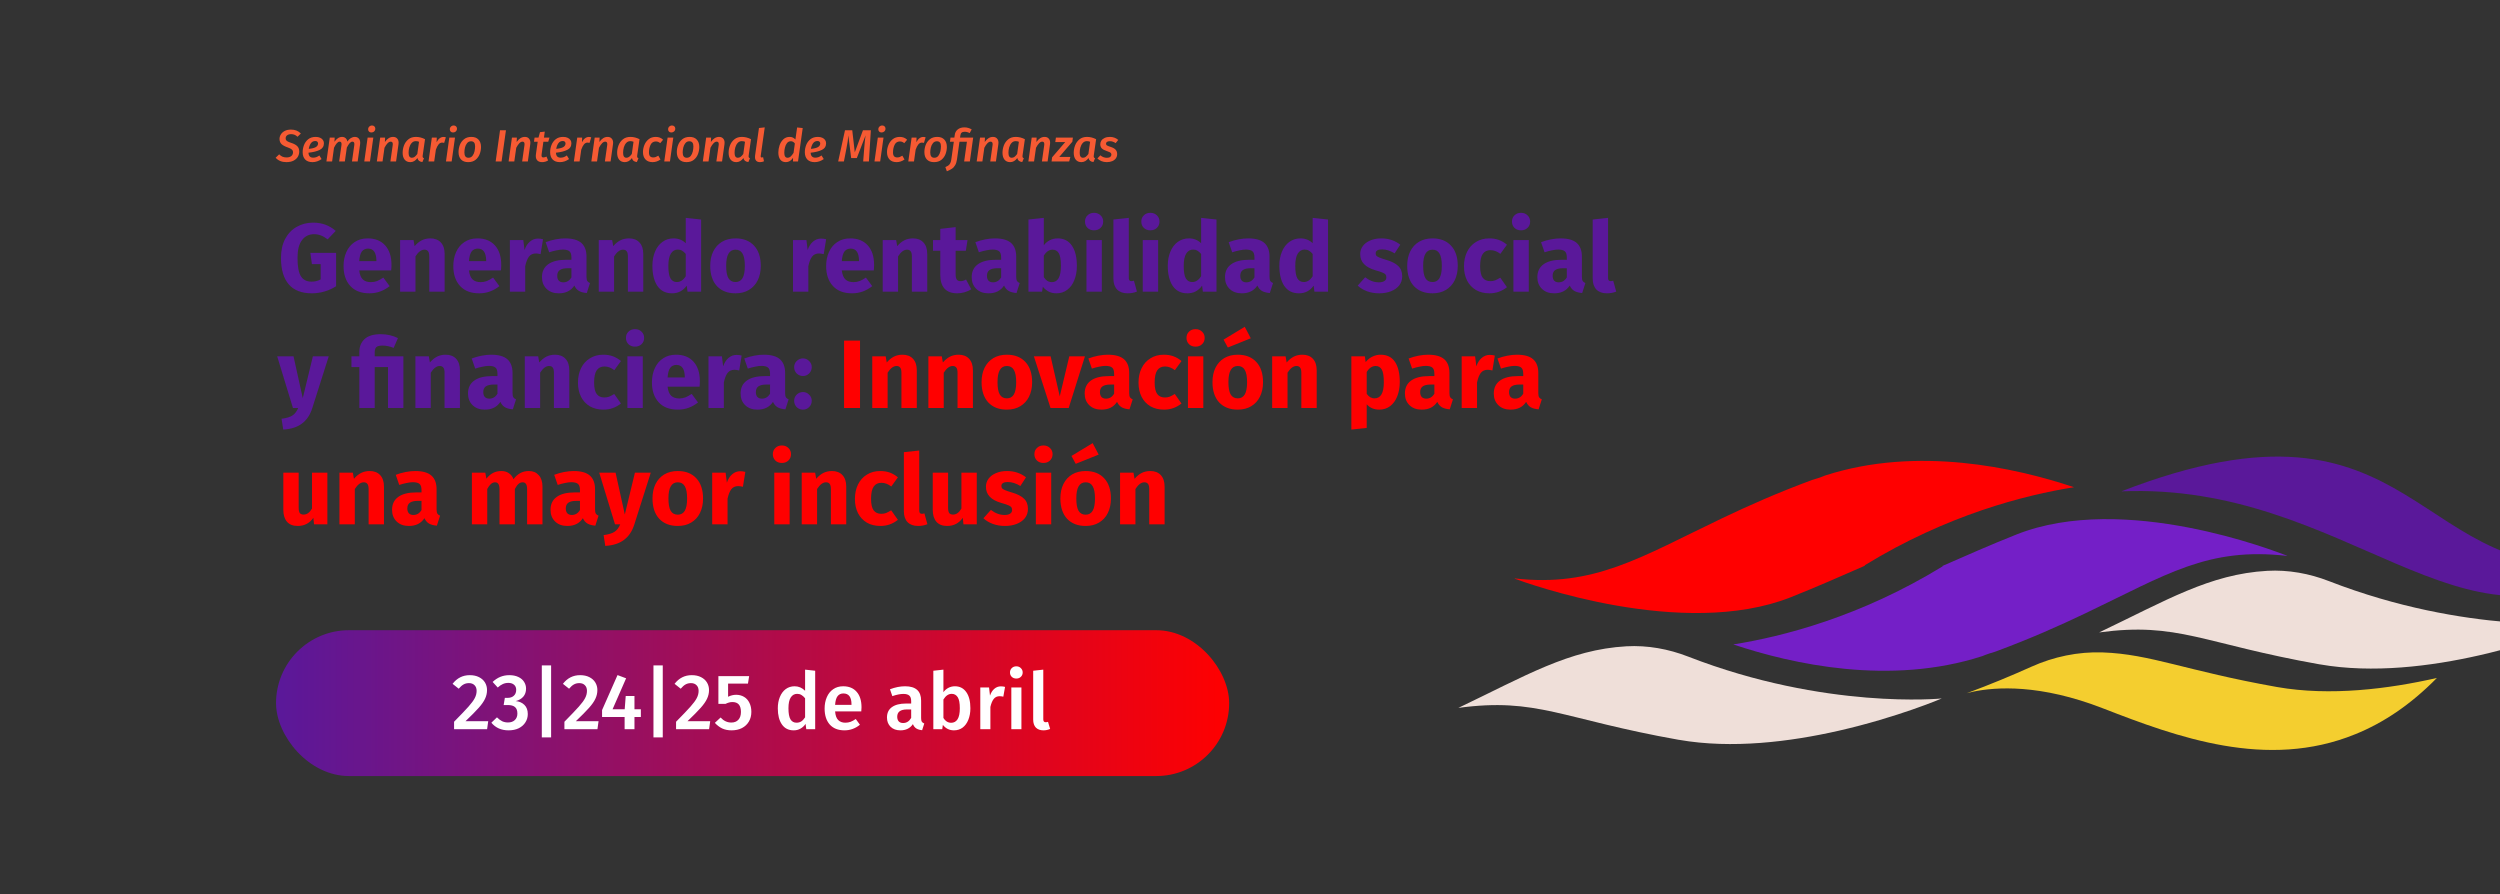 <svg width="1440" height="515" viewBox="0 0 1440 515" fill="none" xmlns="http://www.w3.org/2000/svg">
<rect x="0" y="0" width="1440" height="515" fill="#333333" stroke="none"/>
<g clip-path="url(#clip0_38_1301)">
<rect x="159" y="363" width="549" height="84" rx="42" fill="url(#paint0_linear_38_1301)"/>
<path d="M180.44 128.24C185.443 128.24 189.755 129.827 193.376 133L188.728 137.872C187.347 136.827 186.059 136.08 184.864 135.632C183.707 135.147 182.363 134.904 180.832 134.904C177.957 134.904 175.661 136.043 173.944 138.32C172.227 140.56 171.368 143.976 171.368 148.568C171.368 153.533 172.021 157.061 173.328 159.152C174.635 161.205 176.669 162.232 179.432 162.232C181.373 162.232 183.128 161.803 184.696 160.944V152.152H179.656L178.76 145.656H193.6V164.864C191.584 166.171 189.363 167.179 186.936 167.888C184.509 168.597 182.083 168.952 179.656 168.952C173.757 168.952 169.315 167.235 166.328 163.8C163.341 160.328 161.848 155.251 161.848 148.568C161.848 144.312 162.651 140.653 164.256 137.592C165.899 134.531 168.12 132.216 170.92 130.648C173.757 129.043 176.931 128.24 180.44 128.24ZM225.494 152.544C225.494 153.776 225.438 154.84 225.326 155.736H206.902C207.2 158.237 207.91 159.992 209.03 161C210.15 162.008 211.699 162.512 213.678 162.512C214.872 162.512 216.03 162.307 217.15 161.896C218.27 161.448 219.483 160.776 220.79 159.88L224.43 164.808C220.958 167.571 217.094 168.952 212.838 168.952C208.022 168.952 204.326 167.533 201.75 164.696C199.174 161.859 197.886 158.051 197.886 153.272C197.886 150.248 198.427 147.541 199.51 145.152C200.592 142.725 202.179 140.821 204.27 139.44C206.36 138.021 208.862 137.312 211.774 137.312C216.067 137.312 219.427 138.656 221.854 141.344C224.28 144.032 225.494 147.765 225.494 152.544ZM216.814 150.024C216.739 145.469 215.134 143.192 211.998 143.192C210.467 143.192 209.272 143.752 208.414 144.872C207.592 145.992 207.088 147.84 206.902 150.416H216.814V150.024ZM247.88 137.312C250.456 137.312 252.472 138.096 253.928 139.664C255.384 141.232 256.112 143.435 256.112 146.272V168H247.264V147.784C247.264 146.291 247.022 145.264 246.536 144.704C246.088 144.107 245.398 143.808 244.464 143.808C242.672 143.808 240.955 145.096 239.312 147.672V168H230.464V138.264H238.192L238.808 141.792C240.078 140.299 241.44 139.179 242.896 138.432C244.39 137.685 246.051 137.312 247.88 137.312ZM288.713 152.544C288.713 153.776 288.657 154.84 288.545 155.736H270.121C270.419 158.237 271.129 159.992 272.249 161C273.369 162.008 274.918 162.512 276.897 162.512C278.091 162.512 279.249 162.307 280.369 161.896C281.489 161.448 282.702 160.776 284.009 159.88L287.649 164.808C284.177 167.571 280.313 168.952 276.057 168.952C271.241 168.952 267.545 167.533 264.969 164.696C262.393 161.859 261.105 158.051 261.105 153.272C261.105 150.248 261.646 147.541 262.729 145.152C263.811 142.725 265.398 140.821 267.489 139.44C269.579 138.021 272.081 137.312 274.993 137.312C279.286 137.312 282.646 138.656 285.073 141.344C287.499 144.032 288.713 147.765 288.713 152.544ZM280.033 150.024C279.958 145.469 278.353 143.192 275.217 143.192C273.686 143.192 272.491 143.752 271.633 144.872C270.811 145.992 270.307 147.84 270.121 150.416H280.033V150.024ZM309.811 137.424C310.894 137.424 311.883 137.555 312.779 137.816L311.379 146.384C310.259 146.123 309.363 145.992 308.691 145.992C306.936 145.992 305.592 146.608 304.659 147.84C303.763 149.035 303.054 150.845 302.531 153.272V168H293.683V138.264H301.411L302.139 144.032C302.811 141.979 303.819 140.373 305.163 139.216C306.544 138.021 308.094 137.424 309.811 137.424ZM337.823 159.376C337.823 160.496 337.972 161.317 338.271 161.84C338.607 162.363 339.129 162.755 339.839 163.016L337.991 168.784C336.161 168.635 334.668 168.243 333.511 167.608C332.353 166.936 331.457 165.891 330.823 164.472C328.881 167.459 325.895 168.952 321.863 168.952C318.913 168.952 316.561 168.093 314.807 166.376C313.052 164.659 312.175 162.419 312.175 159.656C312.175 156.408 313.369 153.925 315.759 152.208C318.148 150.491 321.601 149.632 326.119 149.632H329.143V148.344C329.143 146.589 328.769 145.395 328.023 144.76C327.276 144.088 325.969 143.752 324.103 143.752C323.132 143.752 321.956 143.901 320.575 144.2C319.193 144.461 317.775 144.835 316.319 145.32L314.303 139.496C316.169 138.787 318.073 138.245 320.015 137.872C321.993 137.499 323.823 137.312 325.503 137.312C329.759 137.312 332.876 138.189 334.855 139.944C336.833 141.699 337.823 144.331 337.823 147.84V159.376ZM324.439 162.624C326.455 162.624 328.023 161.672 329.143 159.768V154.504H326.959C324.943 154.504 323.431 154.859 322.423 155.568C321.452 156.277 320.967 157.379 320.967 158.872C320.967 160.067 321.265 161 321.863 161.672C322.497 162.307 323.356 162.624 324.439 162.624ZM362.286 137.312C364.862 137.312 366.878 138.096 368.334 139.664C369.79 141.232 370.518 143.435 370.518 146.272V168H361.67V147.784C361.67 146.291 361.428 145.264 360.942 144.704C360.494 144.107 359.804 143.808 358.87 143.808C357.078 143.808 355.361 145.096 353.718 147.672V168H344.87V138.264H352.598L353.214 141.792C354.484 140.299 355.846 139.179 357.302 138.432C358.796 137.685 360.457 137.312 362.286 137.312ZM403.847 126.448V168H396.007L395.559 164.528C393.468 167.477 390.649 168.952 387.103 168.952C383.407 168.952 380.588 167.533 378.647 164.696C376.743 161.859 375.791 157.976 375.791 153.048C375.791 150.024 376.295 147.317 377.303 144.928C378.311 142.539 379.729 140.672 381.559 139.328C383.425 137.984 385.553 137.312 387.943 137.312C390.78 137.312 393.132 138.245 394.999 140.112V125.496L403.847 126.448ZM389.847 162.456C391.9 162.456 393.617 161.336 394.999 159.096V146.272C394.289 145.413 393.561 144.779 392.815 144.368C392.105 143.957 391.284 143.752 390.351 143.752C388.708 143.752 387.401 144.517 386.431 146.048C385.46 147.579 384.975 149.931 384.975 153.104C384.975 156.576 385.385 159.003 386.207 160.384C387.065 161.765 388.279 162.456 389.847 162.456ZM423.649 137.312C428.204 137.312 431.769 138.712 434.345 141.512C436.921 144.275 438.209 148.157 438.209 153.16C438.209 156.333 437.612 159.115 436.417 161.504C435.26 163.856 433.58 165.685 431.377 166.992C429.212 168.299 426.636 168.952 423.649 168.952C419.132 168.952 415.566 167.571 412.953 164.808C410.377 162.008 409.089 158.107 409.089 153.104C409.089 149.931 409.668 147.168 410.825 144.816C412.02 142.427 413.7 140.579 415.865 139.272C418.068 137.965 420.662 137.312 423.649 137.312ZM423.649 143.808C421.857 143.808 420.513 144.573 419.617 146.104C418.721 147.597 418.273 149.931 418.273 153.104C418.273 156.352 418.702 158.723 419.561 160.216C420.457 161.709 421.82 162.456 423.649 162.456C425.441 162.456 426.785 161.709 427.681 160.216C428.577 158.685 429.025 156.333 429.025 153.16C429.025 149.912 428.577 147.541 427.681 146.048C426.822 144.555 425.478 143.808 423.649 143.808ZM472.889 137.424C473.972 137.424 474.961 137.555 475.857 137.816L474.457 146.384C473.337 146.123 472.441 145.992 471.769 145.992C470.014 145.992 468.67 146.608 467.737 147.84C466.841 149.035 466.132 150.845 465.609 153.272V168H456.761V138.264H464.489L465.217 144.032C465.889 141.979 466.897 140.373 468.241 139.216C469.622 138.021 471.172 137.424 472.889 137.424ZM503.47 152.544C503.47 153.776 503.414 154.84 503.302 155.736H484.878C485.177 158.237 485.886 159.992 487.006 161C488.126 162.008 489.676 162.512 491.654 162.512C492.849 162.512 494.006 162.307 495.126 161.896C496.246 161.448 497.46 160.776 498.766 159.88L502.406 164.808C498.934 167.571 495.07 168.952 490.814 168.952C485.998 168.952 482.302 167.533 479.726 164.696C477.15 161.859 475.862 158.051 475.862 153.272C475.862 150.248 476.404 147.541 477.486 145.152C478.569 142.725 480.156 140.821 482.246 139.44C484.337 138.021 486.838 137.312 489.75 137.312C494.044 137.312 497.404 138.656 499.83 141.344C502.257 144.032 503.47 147.765 503.47 152.544ZM494.79 150.024C494.716 145.469 493.11 143.192 489.974 143.192C488.444 143.192 487.249 143.752 486.39 144.872C485.569 145.992 485.065 147.84 484.878 150.416H494.79V150.024ZM525.857 137.312C528.433 137.312 530.449 138.096 531.905 139.664C533.361 141.232 534.089 143.435 534.089 146.272V168H525.241V147.784C525.241 146.291 524.998 145.264 524.513 144.704C524.065 144.107 523.374 143.808 522.441 143.808C520.649 143.808 518.931 145.096 517.289 147.672V168H508.441V138.264H516.169L516.785 141.792C518.054 140.299 519.417 139.179 520.873 138.432C522.366 137.685 524.027 137.312 525.857 137.312ZM559.409 166.6C558.326 167.347 557.057 167.925 555.601 168.336C554.182 168.747 552.764 168.952 551.345 168.952C544.849 168.915 541.601 165.331 541.601 158.2V144.424H537.401V138.264H541.601V131.824L550.449 130.816V138.264H557.281L556.329 144.424H550.449V158.088C550.449 159.469 550.673 160.459 551.121 161.056C551.569 161.653 552.278 161.952 553.249 161.952C554.257 161.952 555.321 161.635 556.441 161L559.409 166.6ZM585.338 159.376C585.338 160.496 585.488 161.317 585.786 161.84C586.122 162.363 586.645 162.755 587.354 163.016L585.506 168.784C583.677 168.635 582.184 168.243 581.026 167.608C579.869 166.936 578.973 165.891 578.338 164.472C576.397 167.459 573.41 168.952 569.378 168.952C566.429 168.952 564.077 168.093 562.322 166.376C560.568 164.659 559.69 162.419 559.69 159.656C559.69 156.408 560.885 153.925 563.274 152.208C565.664 150.491 569.117 149.632 573.634 149.632H576.658V148.344C576.658 146.589 576.285 145.395 575.538 144.76C574.792 144.088 573.485 143.752 571.618 143.752C570.648 143.752 569.472 143.901 568.09 144.2C566.709 144.461 565.29 144.835 563.834 145.32L561.818 139.496C563.685 138.787 565.589 138.245 567.53 137.872C569.509 137.499 571.338 137.312 573.018 137.312C577.274 137.312 580.392 138.189 582.37 139.944C584.349 141.699 585.338 144.331 585.338 147.84V159.376ZM571.954 162.624C573.97 162.624 575.538 161.672 576.658 159.768V154.504H574.474C572.458 154.504 570.946 154.859 569.938 155.568C568.968 156.277 568.482 157.379 568.482 158.872C568.482 160.067 568.781 161 569.378 161.672C570.013 162.307 570.872 162.624 571.954 162.624ZM609.242 137.312C612.789 137.312 615.514 138.712 617.418 141.512C619.322 144.275 620.274 148.157 620.274 153.16C620.274 156.221 619.789 158.947 618.818 161.336C617.885 163.725 616.522 165.592 614.73 166.936C612.975 168.28 610.885 168.952 608.458 168.952C606.853 168.952 605.378 168.616 604.034 167.944C602.727 167.272 601.607 166.339 600.674 165.144L600.226 168H592.386V126.448L601.234 125.496V141.288C602.13 140.056 603.269 139.085 604.65 138.376C606.069 137.667 607.599 137.312 609.242 137.312ZM605.882 162.512C609.354 162.512 611.09 159.395 611.09 153.16C611.09 149.613 610.679 147.168 609.858 145.824C609.037 144.48 607.842 143.808 606.274 143.808C604.295 143.808 602.615 144.965 601.234 147.28V159.656C601.794 160.552 602.466 161.261 603.25 161.784C604.071 162.269 604.949 162.512 605.882 162.512ZM634.648 138.264V168H625.8V138.264H634.648ZM630.168 122.584C631.699 122.584 632.949 123.069 633.92 124.04C634.928 124.973 635.432 126.168 635.432 127.624C635.432 129.08 634.928 130.293 633.92 131.264C632.949 132.197 631.699 132.664 630.168 132.664C628.637 132.664 627.387 132.197 626.416 131.264C625.445 130.293 624.96 129.08 624.96 127.624C624.96 126.168 625.445 124.973 626.416 124.04C627.387 123.069 628.637 122.584 630.168 122.584ZM649.501 168.952C646.925 168.952 644.909 168.224 643.453 166.768C642.034 165.275 641.325 163.165 641.325 160.44V126.448L650.173 125.496V160.104C650.173 161.336 650.677 161.952 651.685 161.952C652.207 161.952 652.693 161.859 653.141 161.672L654.877 167.944C653.271 168.616 651.479 168.952 649.501 168.952ZM667.078 138.264V168H658.23V138.264H667.078ZM662.598 122.584C664.128 122.584 665.379 123.069 666.35 124.04C667.358 124.973 667.862 126.168 667.862 127.624C667.862 129.08 667.358 130.293 666.35 131.264C665.379 132.197 664.128 132.664 662.598 132.664C661.067 132.664 659.816 132.197 658.846 131.264C657.875 130.293 657.39 129.08 657.39 127.624C657.39 126.168 657.875 124.973 658.846 124.04C659.816 123.069 661.067 122.584 662.598 122.584ZM700.691 126.448V168H692.851L692.403 164.528C690.312 167.477 687.493 168.952 683.947 168.952C680.251 168.952 677.432 167.533 675.491 164.696C673.587 161.859 672.635 157.976 672.635 153.048C672.635 150.024 673.139 147.317 674.147 144.928C675.155 142.539 676.573 140.672 678.403 139.328C680.269 137.984 682.397 137.312 684.787 137.312C687.624 137.312 689.976 138.245 691.843 140.112V125.496L700.691 126.448ZM686.691 162.456C688.744 162.456 690.461 161.336 691.843 159.096V146.272C691.133 145.413 690.405 144.779 689.659 144.368C688.949 143.957 688.128 143.752 687.195 143.752C685.552 143.752 684.245 144.517 683.275 146.048C682.304 147.579 681.819 149.931 681.819 153.104C681.819 156.576 682.229 159.003 683.051 160.384C683.909 161.765 685.123 162.456 686.691 162.456ZM731.245 159.376C731.245 160.496 731.394 161.317 731.693 161.84C732.029 162.363 732.551 162.755 733.261 163.016L731.413 168.784C729.583 168.635 728.09 168.243 726.933 167.608C725.775 166.936 724.879 165.891 724.245 164.472C722.303 167.459 719.317 168.952 715.285 168.952C712.335 168.952 709.983 168.093 708.229 166.376C706.474 164.659 705.597 162.419 705.597 159.656C705.597 156.408 706.791 153.925 709.181 152.208C711.57 150.491 715.023 149.632 719.541 149.632H722.565V148.344C722.565 146.589 722.191 145.395 721.445 144.76C720.698 144.088 719.391 143.752 717.525 143.752C716.554 143.752 715.378 143.901 713.997 144.2C712.615 144.461 711.197 144.835 709.741 145.32L707.725 139.496C709.591 138.787 711.495 138.245 713.437 137.872C715.415 137.499 717.245 137.312 718.925 137.312C723.181 137.312 726.298 138.189 728.277 139.944C730.255 141.699 731.245 144.331 731.245 147.84V159.376ZM717.861 162.624C719.877 162.624 721.445 161.672 722.565 159.768V154.504H720.381C718.365 154.504 716.853 154.859 715.845 155.568C714.874 156.277 714.389 157.379 714.389 158.872C714.389 160.067 714.687 161 715.285 161.672C715.919 162.307 716.778 162.624 717.861 162.624ZM764.948 126.448V168H757.108L756.66 164.528C754.57 167.477 751.751 168.952 748.204 168.952C744.508 168.952 741.69 167.533 739.748 164.696C737.844 161.859 736.892 157.976 736.892 153.048C736.892 150.024 737.396 147.317 738.404 144.928C739.412 142.539 740.831 140.672 742.66 139.328C744.527 137.984 746.655 137.312 749.044 137.312C751.882 137.312 754.234 138.245 756.1 140.112V125.496L764.948 126.448ZM750.948 162.456C753.002 162.456 754.719 161.336 756.1 159.096V146.272C755.391 145.413 754.663 144.779 753.916 144.368C753.207 143.957 752.386 143.752 751.452 143.752C749.81 143.752 748.503 144.517 747.532 146.048C746.562 147.579 746.076 149.931 746.076 153.104C746.076 156.576 746.487 159.003 747.308 160.384C748.167 161.765 749.38 162.456 750.948 162.456ZM795.632 137.312C797.76 137.312 799.757 137.629 801.624 138.264C803.49 138.899 805.133 139.795 806.552 140.952L803.304 145.936C800.877 144.405 798.432 143.64 795.968 143.64C794.81 143.64 793.914 143.845 793.28 144.256C792.682 144.629 792.384 145.171 792.384 145.88C792.384 146.44 792.514 146.907 792.776 147.28C793.074 147.616 793.653 147.971 794.512 148.344C795.37 148.717 796.696 149.165 798.488 149.688C801.586 150.584 803.882 151.76 805.376 153.216C806.906 154.635 807.672 156.613 807.672 159.152C807.672 161.168 807.093 162.923 805.936 164.416C804.778 165.872 803.192 166.992 801.176 167.776C799.16 168.56 796.92 168.952 794.456 168.952C791.954 168.952 789.621 168.56 787.456 167.776C785.328 166.992 783.517 165.909 782.024 164.528L786.336 159.712C788.837 161.653 791.469 162.624 794.232 162.624C795.576 162.624 796.621 162.381 797.368 161.896C798.152 161.411 798.544 160.72 798.544 159.824C798.544 159.115 798.394 158.555 798.096 158.144C797.797 157.733 797.218 157.36 796.36 157.024C795.501 156.651 794.138 156.203 792.272 155.68C789.322 154.821 787.12 153.627 785.664 152.096C784.208 150.565 783.48 148.661 783.48 146.384C783.48 144.667 783.965 143.136 784.936 141.792C785.944 140.411 787.362 139.328 789.192 138.544C791.058 137.723 793.205 137.312 795.632 137.312ZM825.11 137.312C829.664 137.312 833.23 138.712 835.806 141.512C838.382 144.275 839.67 148.157 839.67 153.16C839.67 156.333 839.072 159.115 837.878 161.504C836.72 163.856 835.04 165.685 832.838 166.992C830.672 168.299 828.096 168.952 825.11 168.952C820.592 168.952 817.027 167.571 814.414 164.808C811.838 162.008 810.55 158.107 810.55 153.104C810.55 149.931 811.128 147.168 812.286 144.816C813.48 142.427 815.16 140.579 817.326 139.272C819.528 137.965 822.123 137.312 825.11 137.312ZM825.11 143.808C823.318 143.808 821.974 144.573 821.078 146.104C820.182 147.597 819.734 149.931 819.734 153.104C819.734 156.352 820.163 158.723 821.022 160.216C821.918 161.709 823.28 162.456 825.11 162.456C826.902 162.456 828.246 161.709 829.142 160.216C830.038 158.685 830.486 156.333 830.486 153.16C830.486 149.912 830.038 147.541 829.142 146.048C828.283 144.555 826.939 143.808 825.11 143.808ZM857.813 137.312C859.866 137.312 861.714 137.611 863.357 138.208C865 138.805 866.549 139.72 868.005 140.952L864.197 146.216C862.33 144.797 860.445 144.088 858.541 144.088C856.562 144.088 855.069 144.816 854.061 146.272C853.053 147.728 852.549 150.08 852.549 153.328C852.549 156.464 853.053 158.685 854.061 159.992C855.069 161.299 856.525 161.952 858.429 161.952C859.437 161.952 860.352 161.803 861.173 161.504C861.994 161.168 862.984 160.645 864.141 159.936L868.005 165.424C865.056 167.776 861.714 168.952 857.981 168.952C854.957 168.952 852.344 168.317 850.141 167.048C847.938 165.741 846.24 163.931 845.045 161.616C843.85 159.264 843.253 156.52 843.253 153.384C843.253 150.248 843.85 147.467 845.045 145.04C846.24 142.613 847.938 140.728 850.141 139.384C852.344 138.003 854.901 137.312 857.813 137.312ZM880.578 138.264V168H871.73V138.264H880.578ZM876.098 122.584C877.628 122.584 878.879 123.069 879.85 124.04C880.858 124.973 881.362 126.168 881.362 127.624C881.362 129.08 880.858 130.293 879.85 131.264C878.879 132.197 877.628 132.664 876.098 132.664C874.567 132.664 873.316 132.197 872.346 131.264C871.375 130.293 870.89 129.08 870.89 127.624C870.89 126.168 871.375 124.973 872.346 124.04C873.316 123.069 874.567 122.584 876.098 122.584ZM911.167 159.376C911.167 160.496 911.316 161.317 911.615 161.84C911.951 162.363 912.473 162.755 913.183 163.016L911.335 168.784C909.505 168.635 908.012 168.243 906.855 167.608C905.697 166.936 904.801 165.891 904.167 164.472C902.225 167.459 899.239 168.952 895.207 168.952C892.257 168.952 889.905 168.093 888.151 166.376C886.396 164.659 885.519 162.419 885.519 159.656C885.519 156.408 886.713 153.925 889.103 152.208C891.492 150.491 894.945 149.632 899.463 149.632H902.487V148.344C902.487 146.589 902.113 145.395 901.367 144.76C900.62 144.088 899.313 143.752 897.447 143.752C896.476 143.752 895.3 143.901 893.919 144.2C892.537 144.461 891.119 144.835 889.663 145.32L887.647 139.496C889.513 138.787 891.417 138.245 893.359 137.872C895.337 137.499 897.167 137.312 898.846 137.312C903.103 137.312 906.22 138.189 908.199 139.944C910.177 141.699 911.167 144.331 911.167 147.84V159.376ZM897.783 162.624C899.799 162.624 901.367 161.672 902.487 159.768V154.504H900.303C898.287 154.504 896.775 154.859 895.767 155.568C894.796 156.277 894.311 157.379 894.311 158.872C894.311 160.067 894.609 161 895.207 161.672C895.841 162.307 896.7 162.624 897.783 162.624ZM925.563 168.952C922.987 168.952 920.971 168.224 919.515 166.768C918.097 165.275 917.387 163.165 917.387 160.44V126.448L926.235 125.496V160.104C926.235 161.336 926.739 161.952 927.747 161.952C928.27 161.952 928.755 161.859 929.203 161.672L930.939 167.944C929.334 168.616 927.542 168.952 925.563 168.952ZM179.88 235.056C178.685 238.901 176.725 241.851 174 243.904C171.312 245.995 167.691 247.171 163.136 247.432L162.184 241.216C165.021 240.843 167.112 240.208 168.456 239.312C169.837 238.416 170.939 236.979 171.76 235H168.736L159.664 205.264H169.072L174.392 229.344L180.216 205.264H189.344L179.88 235.056ZM219.353 192.496C222.863 192.496 226.148 193.243 229.209 194.736L226.745 200.392C224.543 199.496 222.415 199.048 220.361 199.048C218.644 199.048 217.449 199.347 216.777 199.944C216.143 200.541 215.825 201.568 215.825 203.024V205.264H232.345V235H223.497V211.424H215.825V235H206.977V211.424H202.441V205.264H206.977V202.688C206.977 199.627 207.985 197.163 210.001 195.296C212.017 193.429 215.135 192.496 219.353 192.496ZM256.685 204.312C259.261 204.312 261.277 205.096 262.733 206.664C264.189 208.232 264.917 210.435 264.917 213.272V235H256.069V214.784C256.069 213.291 255.826 212.264 255.341 211.704C254.893 211.107 254.202 210.808 253.269 210.808C251.477 210.808 249.76 212.096 248.117 214.672V235H239.269V205.264H246.997L247.613 208.792C248.882 207.299 250.245 206.179 251.701 205.432C253.194 204.685 254.856 204.312 256.685 204.312ZM295.221 226.376C295.221 227.496 295.371 228.317 295.669 228.84C296.005 229.363 296.528 229.755 297.237 230.016L295.389 235.784C293.56 235.635 292.067 235.243 290.909 234.608C289.752 233.936 288.856 232.891 288.221 231.472C286.28 234.459 283.293 235.952 279.261 235.952C276.312 235.952 273.96 235.093 272.205 233.376C270.451 231.659 269.573 229.419 269.573 226.656C269.573 223.408 270.768 220.925 273.157 219.208C275.547 217.491 279 216.632 283.517 216.632H286.541V215.344C286.541 213.589 286.168 212.395 285.421 211.76C284.675 211.088 283.368 210.752 281.501 210.752C280.531 210.752 279.355 210.901 277.973 211.2C276.592 211.461 275.173 211.835 273.717 212.32L271.701 206.496C273.568 205.787 275.472 205.245 277.413 204.872C279.392 204.499 281.221 204.312 282.901 204.312C287.157 204.312 290.275 205.189 292.253 206.944C294.232 208.699 295.221 211.331 295.221 214.84V226.376ZM281.837 229.624C283.853 229.624 285.421 228.672 286.541 226.768V221.504H284.357C282.341 221.504 280.829 221.859 279.821 222.568C278.851 223.277 278.365 224.379 278.365 225.872C278.365 227.067 278.664 228 279.261 228.672C279.896 229.307 280.755 229.624 281.837 229.624ZM319.685 204.312C322.261 204.312 324.277 205.096 325.733 206.664C327.189 208.232 327.917 210.435 327.917 213.272V235H319.069V214.784C319.069 213.291 318.826 212.264 318.341 211.704C317.893 211.107 317.202 210.808 316.269 210.808C314.477 210.808 312.76 212.096 311.117 214.672V235H302.269V205.264H309.997L310.613 208.792C311.882 207.299 313.245 206.179 314.701 205.432C316.194 204.685 317.856 204.312 319.685 204.312ZM347.469 204.312C349.523 204.312 351.371 204.611 353.013 205.208C354.656 205.805 356.205 206.72 357.661 207.952L353.853 213.216C351.987 211.797 350.101 211.088 348.197 211.088C346.219 211.088 344.725 211.816 343.717 213.272C342.709 214.728 342.205 217.08 342.205 220.328C342.205 223.464 342.709 225.685 343.717 226.992C344.725 228.299 346.181 228.952 348.085 228.952C349.093 228.952 350.008 228.803 350.829 228.504C351.651 228.168 352.64 227.645 353.797 226.936L357.661 232.424C354.712 234.776 351.371 235.952 347.637 235.952C344.613 235.952 342 235.317 339.797 234.048C337.595 232.741 335.896 230.931 334.701 228.616C333.507 226.264 332.909 223.52 332.909 220.384C332.909 217.248 333.507 214.467 334.701 212.04C335.896 209.613 337.595 207.728 339.797 206.384C342 205.003 344.557 204.312 347.469 204.312ZM370.234 205.264V235H361.386V205.264H370.234ZM365.754 189.584C367.285 189.584 368.535 190.069 369.506 191.04C370.514 191.973 371.018 193.168 371.018 194.624C371.018 196.08 370.514 197.293 369.506 198.264C368.535 199.197 367.285 199.664 365.754 199.664C364.223 199.664 362.973 199.197 362.002 198.264C361.031 197.293 360.546 196.08 360.546 194.624C360.546 193.168 361.031 191.973 362.002 191.04C362.973 190.069 364.223 189.584 365.754 189.584ZM403.119 219.544C403.119 220.776 403.063 221.84 402.951 222.736H384.527C384.825 225.237 385.535 226.992 386.655 228C387.775 229.008 389.324 229.512 391.303 229.512C392.497 229.512 393.655 229.307 394.775 228.896C395.895 228.448 397.108 227.776 398.415 226.88L402.055 231.808C398.583 234.571 394.719 235.952 390.463 235.952C385.647 235.952 381.951 234.533 379.375 231.696C376.799 228.859 375.511 225.051 375.511 220.272C375.511 217.248 376.052 214.541 377.135 212.152C378.217 209.725 379.804 207.821 381.895 206.44C383.985 205.021 386.487 204.312 389.399 204.312C393.692 204.312 397.052 205.656 399.479 208.344C401.905 211.032 403.119 214.765 403.119 219.544ZM394.439 217.024C394.364 212.469 392.759 210.192 389.623 210.192C388.092 210.192 386.897 210.752 386.039 211.872C385.217 212.992 384.713 214.84 384.527 217.416H394.439V217.024ZM424.217 204.424C425.3 204.424 426.289 204.555 427.185 204.816L425.785 213.384C424.665 213.123 423.769 212.992 423.097 212.992C421.343 212.992 419.999 213.608 419.065 214.84C418.169 216.035 417.46 217.845 416.937 220.272V235H408.089V205.264H415.817L416.545 211.032C417.217 208.979 418.225 207.373 419.569 206.216C420.951 205.021 422.5 204.424 424.217 204.424ZM452.229 226.376C452.229 227.496 452.378 228.317 452.677 228.84C453.013 229.363 453.536 229.755 454.245 230.016L452.397 235.784C450.568 235.635 449.074 235.243 447.917 234.608C446.76 233.936 445.864 232.891 445.229 231.472C443.288 234.459 440.301 235.952 436.269 235.952C433.32 235.952 430.968 235.093 429.213 233.376C427.458 231.659 426.581 229.419 426.581 226.656C426.581 223.408 427.776 220.925 430.165 219.208C432.554 217.491 436.008 216.632 440.525 216.632H443.549V215.344C443.549 213.589 443.176 212.395 442.429 211.76C441.682 211.088 440.376 210.752 438.509 210.752C437.538 210.752 436.362 210.901 434.981 211.2C433.6 211.461 432.181 211.835 430.725 212.32L428.709 206.496C430.576 205.787 432.48 205.245 434.421 204.872C436.4 204.499 438.229 204.312 439.909 204.312C444.165 204.312 447.282 205.189 449.261 206.944C451.24 208.699 452.229 211.331 452.229 214.84V226.376ZM438.845 229.624C440.861 229.624 442.429 228.672 443.549 226.768V221.504H441.365C439.349 221.504 437.837 221.859 436.829 222.568C435.858 223.277 435.373 224.379 435.373 225.872C435.373 227.067 435.672 228 436.269 228.672C436.904 229.307 437.762 229.624 438.845 229.624ZM462.525 225.816C463.906 225.816 465.082 226.32 466.053 227.328C467.061 228.299 467.565 229.475 467.565 230.856C467.565 232.275 467.061 233.488 466.053 234.496C465.082 235.467 463.906 235.952 462.525 235.952C461.106 235.952 459.893 235.467 458.885 234.496C457.914 233.488 457.429 232.275 457.429 230.856C457.429 229.475 457.914 228.299 458.885 227.328C459.893 226.32 461.106 225.816 462.525 225.816ZM462.525 206.44C463.906 206.44 465.082 206.944 466.053 207.952C467.061 208.923 467.565 210.099 467.565 211.48C467.565 212.899 467.061 214.112 466.053 215.12C465.082 216.091 463.906 216.576 462.525 216.576C461.106 216.576 459.893 216.091 458.885 215.12C457.914 214.112 457.429 212.899 457.429 211.48C457.429 210.099 457.914 208.923 458.885 207.952C459.893 206.944 461.106 206.44 462.525 206.44Z" fill="#5A189A"/>
<path d="M495.371 196.192V235H486.187V196.192H495.371ZM519.841 204.312C522.417 204.312 524.433 205.096 525.889 206.664C527.345 208.232 528.073 210.435 528.073 213.272V235H519.225V214.784C519.225 213.291 518.982 212.264 518.497 211.704C518.049 211.107 517.358 210.808 516.425 210.808C514.633 210.808 512.916 212.096 511.273 214.672V235H502.425V205.264H510.153L510.769 208.792C512.038 207.299 513.401 206.179 514.857 205.432C516.35 204.685 518.012 204.312 519.841 204.312ZM552.161 204.312C554.737 204.312 556.753 205.096 558.209 206.664C559.665 208.232 560.393 210.435 560.393 213.272V235H551.545V214.784C551.545 213.291 551.303 212.264 550.817 211.704C550.369 211.107 549.679 210.808 548.745 210.808C546.953 210.808 545.236 212.096 543.593 214.672V235H534.745V205.264H542.473L543.089 208.792C544.359 207.299 545.721 206.179 547.177 205.432C548.671 204.685 550.332 204.312 552.161 204.312ZM579.946 204.312C584.5 204.312 588.066 205.712 590.642 208.512C593.218 211.275 594.506 215.157 594.506 220.16C594.506 223.333 593.908 226.115 592.714 228.504C591.556 230.856 589.876 232.685 587.674 233.992C585.508 235.299 582.932 235.952 579.946 235.952C575.428 235.952 571.863 234.571 569.25 231.808C566.674 229.008 565.386 225.107 565.386 220.104C565.386 216.931 565.964 214.168 567.122 211.816C568.316 209.427 569.996 207.579 572.162 206.272C574.364 204.965 576.959 204.312 579.946 204.312ZM579.946 210.808C578.154 210.808 576.81 211.573 575.914 213.104C575.018 214.597 574.57 216.931 574.57 220.104C574.57 223.352 574.999 225.723 575.858 227.216C576.754 228.709 578.116 229.456 579.946 229.456C581.738 229.456 583.082 228.709 583.978 227.216C584.874 225.685 585.322 223.333 585.322 220.16C585.322 216.912 584.874 214.541 583.978 213.048C583.119 211.555 581.775 210.808 579.946 210.808ZM624.923 205.264L615.571 235H605.099L595.523 205.264H605.155L610.419 228.28L615.907 205.264H624.923ZM650.417 226.376C650.417 227.496 650.566 228.317 650.865 228.84C651.201 229.363 651.723 229.755 652.433 230.016L650.585 235.784C648.755 235.635 647.262 235.243 646.105 234.608C644.947 233.936 644.051 232.891 643.417 231.472C641.475 234.459 638.489 235.952 634.457 235.952C631.507 235.952 629.155 235.093 627.401 233.376C625.646 231.659 624.769 229.419 624.769 226.656C624.769 223.408 625.963 220.925 628.353 219.208C630.742 217.491 634.195 216.632 638.713 216.632H641.737V215.344C641.737 213.589 641.363 212.395 640.617 211.76C639.87 211.088 638.563 210.752 636.697 210.752C635.726 210.752 634.55 210.901 633.169 211.2C631.787 211.461 630.369 211.835 628.913 212.32L626.897 206.496C628.763 205.787 630.667 205.245 632.609 204.872C634.587 204.499 636.417 204.312 638.096 204.312C642.353 204.312 645.47 205.189 647.449 206.944C649.427 208.699 650.417 211.331 650.417 214.84V226.376ZM637.033 229.624C639.049 229.624 640.617 228.672 641.737 226.768V221.504H639.553C637.537 221.504 636.025 221.859 635.017 222.568C634.046 223.277 633.561 224.379 633.561 225.872C633.561 227.067 633.859 228 634.457 228.672C635.091 229.307 635.95 229.624 637.033 229.624ZM670.344 204.312C672.398 204.312 674.246 204.611 675.888 205.208C677.531 205.805 679.08 206.72 680.536 207.952L676.728 213.216C674.862 211.797 672.976 211.088 671.072 211.088C669.094 211.088 667.6 211.816 666.592 213.272C665.584 214.728 665.08 217.08 665.08 220.328C665.08 223.464 665.584 225.685 666.592 226.992C667.6 228.299 669.056 228.952 670.96 228.952C671.968 228.952 672.883 228.803 673.704 228.504C674.526 228.168 675.515 227.645 676.672 226.936L680.536 232.424C677.587 234.776 674.246 235.952 670.512 235.952C667.488 235.952 664.875 235.317 662.672 234.048C660.47 232.741 658.771 230.931 657.576 228.616C656.382 226.264 655.784 223.52 655.784 220.384C655.784 217.248 656.382 214.467 657.576 212.04C658.771 209.613 660.47 207.728 662.672 206.384C664.875 205.003 667.432 204.312 670.344 204.312ZM693.109 205.264V235H684.261V205.264H693.109ZM688.629 189.584C690.16 189.584 691.41 190.069 692.381 191.04C693.389 191.973 693.893 193.168 693.893 194.624C693.893 196.08 693.389 197.293 692.381 198.264C691.41 199.197 690.16 199.664 688.629 199.664C687.098 199.664 685.848 199.197 684.877 198.264C683.906 197.293 683.421 196.08 683.421 194.624C683.421 193.168 683.906 191.973 684.877 191.04C685.848 190.069 687.098 189.584 688.629 189.584ZM712.946 204.312C717.5 204.312 721.066 205.712 723.642 208.512C726.218 211.275 727.506 215.157 727.506 220.16C727.506 223.333 726.908 226.115 725.714 228.504C724.556 230.856 722.876 232.685 720.674 233.992C718.508 235.299 715.932 235.952 712.946 235.952C708.428 235.952 704.863 234.571 702.25 231.808C699.674 229.008 698.386 225.107 698.386 220.104C698.386 216.931 698.964 214.168 700.122 211.816C701.316 209.427 702.996 207.579 705.162 206.272C707.364 204.965 709.959 204.312 712.946 204.312ZM712.946 210.808C711.154 210.808 709.81 211.573 708.914 213.104C708.018 214.597 707.57 216.931 707.57 220.104C707.57 223.352 707.999 225.723 708.858 227.216C709.754 228.709 711.116 229.456 712.946 229.456C714.738 229.456 716.082 228.709 716.978 227.216C717.874 225.685 718.322 223.333 718.322 220.16C718.322 216.912 717.874 214.541 716.978 213.048C716.119 211.555 714.775 210.808 712.946 210.808ZM716.978 188.24L720.45 194.848L707.234 200.168L704.77 195.632L716.978 188.24ZM750.185 204.312C752.761 204.312 754.777 205.096 756.233 206.664C757.689 208.232 758.417 210.435 758.417 213.272V235H749.569V214.784C749.569 213.291 749.326 212.264 748.841 211.704C748.393 211.107 747.702 210.808 746.769 210.808C744.977 210.808 743.26 212.096 741.617 214.672V235H732.769V205.264H740.497L741.113 208.792C742.382 207.299 743.745 206.179 745.201 205.432C746.694 204.685 748.356 204.312 750.185 204.312ZM795.178 204.312C798.912 204.312 801.693 205.693 803.522 208.456C805.352 211.219 806.266 215.083 806.266 220.048C806.266 223.109 805.781 225.853 804.81 228.28C803.877 230.669 802.514 232.555 800.722 233.936C798.93 235.28 796.84 235.952 794.45 235.952C791.464 235.952 789.056 234.925 787.226 232.872V246.48L778.378 247.432V205.264H786.162L786.61 208.568C787.768 207.112 789.093 206.048 790.586 205.376C792.08 204.667 793.61 204.312 795.178 204.312ZM791.762 229.456C795.309 229.456 797.082 226.357 797.082 220.16C797.082 216.651 796.69 214.224 795.906 212.88C795.122 211.499 793.946 210.808 792.378 210.808C791.37 210.808 790.418 211.107 789.522 211.704C788.664 212.301 787.898 213.16 787.226 214.28V226.824C788.421 228.579 789.933 229.456 791.762 229.456ZM834.877 226.376C834.877 227.496 835.027 228.317 835.325 228.84C835.661 229.363 836.184 229.755 836.893 230.016L835.045 235.784C833.216 235.635 831.723 235.243 830.565 234.608C829.408 233.936 828.512 232.891 827.877 231.472C825.936 234.459 822.949 235.952 818.917 235.952C815.968 235.952 813.616 235.093 811.861 233.376C810.107 231.659 809.229 229.419 809.229 226.656C809.229 223.408 810.424 220.925 812.813 219.208C815.203 217.491 818.656 216.632 823.173 216.632H826.197V215.344C826.197 213.589 825.824 212.395 825.077 211.76C824.331 211.088 823.024 210.752 821.157 210.752C820.187 210.752 819.011 210.901 817.629 211.2C816.248 211.461 814.829 211.835 813.373 212.32L811.357 206.496C813.224 205.787 815.128 205.245 817.069 204.872C819.048 204.499 820.877 204.312 822.557 204.312C826.813 204.312 829.931 205.189 831.909 206.944C833.888 208.699 834.877 211.331 834.877 214.84V226.376ZM821.493 229.624C823.509 229.624 825.077 228.672 826.197 226.768V221.504H824.013C821.997 221.504 820.485 221.859 819.477 222.568C818.507 223.277 818.021 224.379 818.021 225.872C818.021 227.067 818.32 228 818.917 228.672C819.552 229.307 820.411 229.624 821.493 229.624ZM858.053 204.424C859.136 204.424 860.125 204.555 861.021 204.816L859.621 213.384C858.501 213.123 857.605 212.992 856.933 212.992C855.178 212.992 853.834 213.608 852.901 214.84C852.005 216.035 851.296 217.845 850.773 220.272V235H841.925V205.264H849.653L850.381 211.032C851.053 208.979 852.061 207.373 853.405 206.216C854.786 205.021 856.336 204.424 858.053 204.424ZM886.065 226.376C886.065 227.496 886.214 228.317 886.513 228.84C886.849 229.363 887.372 229.755 888.081 230.016L886.233 235.784C884.404 235.635 882.91 235.243 881.753 234.608C880.596 233.936 879.7 232.891 879.065 231.472C877.124 234.459 874.137 235.952 870.105 235.952C867.156 235.952 864.804 235.093 863.049 233.376C861.294 231.659 860.417 229.419 860.417 226.656C860.417 223.408 861.612 220.925 864.001 219.208C866.39 217.491 869.844 216.632 874.361 216.632H877.385V215.344C877.385 213.589 877.012 212.395 876.265 211.76C875.518 211.088 874.212 210.752 872.345 210.752C871.374 210.752 870.198 210.901 868.817 211.2C867.436 211.461 866.017 211.835 864.561 212.32L862.545 206.496C864.412 205.787 866.316 205.245 868.257 204.872C870.236 204.499 872.065 204.312 873.745 204.312C878.001 204.312 881.118 205.189 883.097 206.944C885.076 208.699 886.065 211.331 886.065 214.84V226.376ZM872.681 229.624C874.697 229.624 876.265 228.672 877.385 226.768V221.504H875.201C873.185 221.504 871.673 221.859 870.665 222.568C869.694 223.277 869.209 224.379 869.209 225.872C869.209 227.067 869.508 228 870.105 228.672C870.74 229.307 871.598 229.624 872.681 229.624ZM188.56 302H180.888L180.496 298.248C178.331 301.384 175.325 302.952 171.48 302.952C168.755 302.952 166.683 302.131 165.264 300.488C163.883 298.845 163.192 296.549 163.192 293.6V272.264H172.04V292.48C172.04 293.936 172.264 294.963 172.712 295.56C173.197 296.12 173.925 296.4 174.896 296.4C176.763 296.4 178.368 295.243 179.712 292.928V272.264H188.56V302ZM212.935 271.312C215.511 271.312 217.527 272.096 218.983 273.664C220.439 275.232 221.167 277.435 221.167 280.272V302H212.319V281.784C212.319 280.291 212.076 279.264 211.591 278.704C211.143 278.107 210.452 277.808 209.519 277.808C207.727 277.808 206.01 279.096 204.367 281.672V302H195.519V272.264H203.247L203.863 275.792C205.132 274.299 206.495 273.179 207.951 272.432C209.444 271.685 211.106 271.312 212.935 271.312ZM251.471 293.376C251.471 294.496 251.621 295.317 251.919 295.84C252.255 296.363 252.778 296.755 253.487 297.016L251.639 302.784C249.81 302.635 248.317 302.243 247.159 301.608C246.002 300.936 245.106 299.891 244.471 298.472C242.53 301.459 239.543 302.952 235.511 302.952C232.562 302.952 230.21 302.093 228.455 300.376C226.701 298.659 225.823 296.419 225.823 293.656C225.823 290.408 227.018 287.925 229.407 286.208C231.797 284.491 235.25 283.632 239.767 283.632H242.791V282.344C242.791 280.589 242.418 279.395 241.671 278.76C240.925 278.088 239.618 277.752 237.751 277.752C236.781 277.752 235.605 277.901 234.223 278.2C232.842 278.461 231.423 278.835 229.967 279.32L227.951 273.496C229.818 272.787 231.722 272.245 233.663 271.872C235.642 271.499 237.471 271.312 239.151 271.312C243.407 271.312 246.525 272.189 248.503 273.944C250.482 275.699 251.471 278.331 251.471 281.84V293.376ZM238.087 296.624C240.103 296.624 241.671 295.672 242.791 293.768V288.504H240.607C238.591 288.504 237.079 288.859 236.071 289.568C235.101 290.277 234.615 291.379 234.615 292.872C234.615 294.067 234.914 295 235.511 295.672C236.146 296.307 237.005 296.624 238.087 296.624ZM304.68 271.312C307.032 271.312 308.917 272.115 310.336 273.72C311.755 275.288 312.464 277.472 312.464 280.272V302H303.616V281.784C303.616 279.133 302.776 277.808 301.096 277.808C300.163 277.808 299.341 278.125 298.632 278.76C297.923 279.395 297.232 280.365 296.56 281.672V302H287.712V281.784C287.712 279.133 286.872 277.808 285.192 277.808C284.296 277.808 283.475 278.144 282.728 278.816C282.019 279.451 281.328 280.403 280.656 281.672V302H271.808V272.264H279.536L280.152 275.736C281.309 274.243 282.579 273.141 283.96 272.432C285.379 271.685 286.984 271.312 288.776 271.312C290.456 271.312 291.893 271.723 293.088 272.544C294.32 273.365 295.216 274.523 295.776 276.016C296.971 274.411 298.277 273.235 299.696 272.488C301.152 271.704 302.813 271.312 304.68 271.312ZM342.745 293.376C342.745 294.496 342.894 295.317 343.193 295.84C343.529 296.363 344.051 296.755 344.761 297.016L342.913 302.784C341.083 302.635 339.59 302.243 338.433 301.608C337.275 300.936 336.379 299.891 335.745 298.472C333.803 301.459 330.817 302.952 326.785 302.952C323.835 302.952 321.483 302.093 319.729 300.376C317.974 298.659 317.097 296.419 317.097 293.656C317.097 290.408 318.291 287.925 320.681 286.208C323.07 284.491 326.523 283.632 331.041 283.632H334.065V282.344C334.065 280.589 333.691 279.395 332.945 278.76C332.198 278.088 330.891 277.752 329.025 277.752C328.054 277.752 326.878 277.901 325.497 278.2C324.115 278.461 322.697 278.835 321.241 279.32L319.225 273.496C321.091 272.787 322.995 272.245 324.937 271.872C326.915 271.499 328.745 271.312 330.425 271.312C334.681 271.312 337.798 272.189 339.777 273.944C341.755 275.699 342.745 278.331 342.745 281.84V293.376ZM329.361 296.624C331.377 296.624 332.945 295.672 334.065 293.768V288.504H331.881C329.865 288.504 328.353 288.859 327.345 289.568C326.374 290.277 325.889 291.379 325.889 292.872C325.889 294.067 326.187 295 326.785 295.672C327.419 296.307 328.278 296.624 329.361 296.624ZM365.38 302.056C364.185 305.901 362.225 308.851 359.5 310.904C356.812 312.995 353.191 314.171 348.636 314.432L347.684 308.216C350.521 307.843 352.612 307.208 353.956 306.312C355.337 305.416 356.439 303.979 357.26 302H354.236L345.164 272.264H354.572L359.892 296.344L365.716 272.264H374.844L365.38 302.056ZM390.399 271.312C394.954 271.312 398.519 272.712 401.095 275.512C403.671 278.275 404.959 282.157 404.959 287.16C404.959 290.333 404.362 293.115 403.167 295.504C402.01 297.856 400.33 299.685 398.127 300.992C395.962 302.299 393.386 302.952 390.399 302.952C385.882 302.952 382.316 301.571 379.703 298.808C377.127 296.008 375.839 292.107 375.839 287.104C375.839 283.931 376.418 281.168 377.575 278.816C378.77 276.427 380.45 274.579 382.615 273.272C384.818 271.965 387.412 271.312 390.399 271.312ZM390.399 277.808C388.607 277.808 387.263 278.573 386.367 280.104C385.471 281.597 385.023 283.931 385.023 287.104C385.023 290.352 385.452 292.723 386.311 294.216C387.207 295.709 388.57 296.456 390.399 296.456C392.191 296.456 393.535 295.709 394.431 294.216C395.327 292.685 395.775 290.333 395.775 287.16C395.775 283.912 395.327 281.541 394.431 280.048C393.572 278.555 392.228 277.808 390.399 277.808ZM426.35 271.424C427.433 271.424 428.422 271.555 429.318 271.816L427.918 280.384C426.798 280.123 425.902 279.992 425.23 279.992C423.475 279.992 422.131 280.608 421.198 281.84C420.302 283.035 419.593 284.845 419.07 287.272V302H410.222V272.264H417.95L418.678 278.032C419.35 275.979 420.358 274.373 421.702 273.216C423.083 272.021 424.633 271.424 426.35 271.424ZM454.836 272.264V302H445.988V272.264H454.836ZM450.356 256.584C451.886 256.584 453.137 257.069 454.108 258.04C455.116 258.973 455.62 260.168 455.62 261.624C455.62 263.08 455.116 264.293 454.108 265.264C453.137 266.197 451.886 266.664 450.356 266.664C448.825 266.664 447.574 266.197 446.604 265.264C445.633 264.293 445.148 263.08 445.148 261.624C445.148 260.168 445.633 258.973 446.604 258.04C447.574 257.069 448.825 256.584 450.356 256.584ZM479.208 271.312C481.784 271.312 483.8 272.096 485.256 273.664C486.712 275.232 487.44 277.435 487.44 280.272V302H478.592V281.784C478.592 280.291 478.35 279.264 477.864 278.704C477.416 278.107 476.726 277.808 475.792 277.808C474 277.808 472.283 279.096 470.64 281.672V302H461.792V272.264H469.52L470.136 275.792C471.406 274.299 472.768 273.179 474.224 272.432C475.718 271.685 477.379 271.312 479.208 271.312ZM506.993 271.312C509.046 271.312 510.894 271.611 512.537 272.208C514.179 272.805 515.729 273.72 517.185 274.952L513.377 280.216C511.51 278.797 509.625 278.088 507.721 278.088C505.742 278.088 504.249 278.816 503.241 280.272C502.233 281.728 501.729 284.08 501.729 287.328C501.729 290.464 502.233 292.685 503.241 293.992C504.249 295.299 505.705 295.952 507.609 295.952C508.617 295.952 509.531 295.803 510.353 295.504C511.174 295.168 512.163 294.645 513.321 293.936L517.185 299.424C514.235 301.776 510.894 302.952 507.161 302.952C504.137 302.952 501.523 302.317 499.321 301.048C497.118 299.741 495.419 297.931 494.225 295.616C493.03 293.264 492.433 290.52 492.433 287.384C492.433 284.248 493.03 281.467 494.225 279.04C495.419 276.613 497.118 274.728 499.321 273.384C501.523 272.003 504.081 271.312 506.993 271.312ZM528.806 302.952C526.23 302.952 524.214 302.224 522.758 300.768C521.339 299.275 520.63 297.165 520.63 294.44V260.448L529.478 259.496V294.104C529.478 295.336 529.982 295.952 530.99 295.952C531.512 295.952 531.998 295.859 532.446 295.672L534.182 301.944C532.576 302.616 530.784 302.952 528.806 302.952ZM562.623 302H554.951L554.559 298.248C552.393 301.384 549.388 302.952 545.543 302.952C542.817 302.952 540.745 302.131 539.327 300.488C537.945 298.845 537.255 296.549 537.255 293.6V272.264H546.103V292.48C546.103 293.936 546.327 294.963 546.775 295.56C547.26 296.12 547.988 296.4 548.959 296.4C550.825 296.4 552.431 295.243 553.775 292.928V272.264H562.623V302ZM580.053 271.312C582.181 271.312 584.179 271.629 586.045 272.264C587.912 272.899 589.555 273.795 590.973 274.952L587.725 279.936C585.299 278.405 582.853 277.64 580.389 277.64C579.232 277.64 578.336 277.845 577.701 278.256C577.104 278.629 576.805 279.171 576.805 279.88C576.805 280.44 576.936 280.907 577.197 281.28C577.496 281.616 578.075 281.971 578.933 282.344C579.792 282.717 581.117 283.165 582.909 283.688C586.008 284.584 588.304 285.76 589.797 287.216C591.328 288.635 592.093 290.613 592.093 293.152C592.093 295.168 591.515 296.923 590.357 298.416C589.2 299.872 587.613 300.992 585.597 301.776C583.581 302.56 581.341 302.952 578.877 302.952C576.376 302.952 574.043 302.56 571.877 301.776C569.749 300.992 567.939 299.909 566.445 298.528L570.757 293.712C573.259 295.653 575.891 296.624 578.653 296.624C579.997 296.624 581.043 296.381 581.789 295.896C582.573 295.411 582.965 294.72 582.965 293.824C582.965 293.115 582.816 292.555 582.517 292.144C582.219 291.733 581.64 291.36 580.781 291.024C579.923 290.651 578.56 290.203 576.693 289.68C573.744 288.821 571.541 287.627 570.085 286.096C568.629 284.565 567.901 282.661 567.901 280.384C567.901 278.667 568.387 277.136 569.357 275.792C570.365 274.411 571.784 273.328 573.613 272.544C575.48 271.723 577.627 271.312 580.053 271.312ZM605.5 272.264V302H596.652V272.264H605.5ZM601.02 256.584C602.55 256.584 603.801 257.069 604.772 258.04C605.78 258.973 606.284 260.168 606.284 261.624C606.284 263.08 605.78 264.293 604.772 265.264C603.801 266.197 602.55 266.664 601.02 266.664C599.489 266.664 598.238 266.197 597.268 265.264C596.297 264.293 595.812 263.08 595.812 261.624C595.812 260.168 596.297 258.973 597.268 258.04C598.238 257.069 599.489 256.584 601.02 256.584ZM625.336 271.312C629.891 271.312 633.456 272.712 636.032 275.512C638.608 278.275 639.896 282.157 639.896 287.16C639.896 290.333 639.299 293.115 638.104 295.504C636.947 297.856 635.267 299.685 633.064 300.992C630.899 302.299 628.323 302.952 625.336 302.952C620.819 302.952 617.254 301.571 614.64 298.808C612.064 296.008 610.776 292.107 610.776 287.104C610.776 283.931 611.355 281.168 612.512 278.816C613.707 276.427 615.387 274.579 617.552 273.272C619.755 271.965 622.35 271.312 625.336 271.312ZM625.336 277.808C623.544 277.808 622.2 278.573 621.304 280.104C620.408 281.597 619.96 283.931 619.96 287.104C619.96 290.352 620.39 292.723 621.248 294.216C622.144 295.709 623.507 296.456 625.336 296.456C627.128 296.456 628.472 295.709 629.368 294.216C630.264 292.685 630.712 290.333 630.712 287.16C630.712 283.912 630.264 281.541 629.368 280.048C628.51 278.555 627.166 277.808 625.336 277.808ZM629.368 255.24L632.84 261.848L619.624 267.168L617.16 262.632L629.368 255.24ZM662.576 271.312C665.152 271.312 667.168 272.096 668.624 273.664C670.08 275.232 670.808 277.435 670.808 280.272V302H661.96V281.784C661.96 280.291 661.717 279.264 661.232 278.704C660.784 278.107 660.093 277.808 659.16 277.808C657.368 277.808 655.65 279.096 654.008 281.672V302H645.16V272.264H652.888L653.504 275.792C654.773 274.299 656.136 273.179 657.592 272.432C659.085 271.685 660.746 271.312 662.576 271.312Z" fill="#FF0000"/>
<path d="M167.606 74.644C169.929 74.644 171.827 75.398 173.3 76.906L171.376 78.778C170.821 78.258 170.249 77.877 169.66 77.634C169.071 77.391 168.412 77.27 167.684 77.27C166.748 77.27 165.985 77.487 165.396 77.92C164.824 78.353 164.538 78.943 164.538 79.688C164.538 80.104 164.633 80.451 164.824 80.728C165.015 81.005 165.327 81.265 165.76 81.508C166.211 81.751 166.861 82.011 167.71 82.288C169.218 82.756 170.371 83.371 171.168 84.134C171.965 84.897 172.364 85.954 172.364 87.306C172.364 88.329 172.104 89.308 171.584 90.244C171.064 91.163 170.249 91.917 169.14 92.506C168.031 93.095 166.635 93.39 164.954 93.39C162.354 93.39 160.291 92.549 158.766 90.868L160.794 88.892C161.366 89.481 161.99 89.932 162.666 90.244C163.359 90.539 164.148 90.686 165.032 90.686C166.193 90.686 167.103 90.426 167.762 89.906C168.438 89.369 168.776 88.641 168.776 87.722C168.776 87.063 168.551 86.535 168.1 86.136C167.667 85.72 166.878 85.313 165.734 84.914C164.087 84.359 162.883 83.709 162.12 82.964C161.375 82.201 161.002 81.222 161.002 80.026C161.002 79.125 161.253 78.267 161.756 77.452C162.259 76.62 163.004 75.944 163.992 75.424C164.997 74.904 166.202 74.644 167.606 74.644ZM186.58 82.496C186.58 84.264 185.774 85.547 184.162 86.344C182.55 87.141 180.392 87.679 177.688 87.956C177.757 89.863 178.65 90.816 180.366 90.816C180.99 90.816 181.588 90.721 182.16 90.53C182.732 90.322 183.33 89.993 183.954 89.542L185.228 91.622C183.564 92.801 181.822 93.39 180.002 93.39C178.164 93.39 176.76 92.887 175.79 91.882C174.819 90.859 174.334 89.455 174.334 87.67C174.334 86.283 174.585 84.923 175.088 83.588C175.608 82.236 176.422 81.109 177.532 80.208C178.658 79.307 180.088 78.856 181.822 78.856C182.827 78.856 183.685 79.021 184.396 79.35C185.124 79.679 185.67 80.121 186.034 80.676C186.398 81.231 186.58 81.837 186.58 82.496ZM177.844 85.746C179.681 85.573 181.033 85.235 181.9 84.732C182.766 84.212 183.2 83.51 183.2 82.626C183.2 82.262 183.078 81.941 182.836 81.664C182.593 81.369 182.194 81.222 181.64 81.222C180.548 81.222 179.69 81.655 179.066 82.522C178.459 83.389 178.052 84.463 177.844 85.746ZM204.4 78.856C205.336 78.856 206.081 79.159 206.636 79.766C207.191 80.355 207.468 81.17 207.468 82.21C207.468 82.591 207.451 82.886 207.416 83.094L206.012 93H202.736L204.062 83.666C204.097 83.319 204.114 83.085 204.114 82.964C204.114 82.444 204.01 82.089 203.802 81.898C203.611 81.69 203.334 81.586 202.97 81.586C201.982 81.586 200.916 82.721 199.772 84.992L198.628 93H195.352L196.678 83.666C196.713 83.319 196.73 83.085 196.73 82.964C196.73 82.444 196.626 82.089 196.418 81.898C196.227 81.69 195.95 81.586 195.586 81.586C194.598 81.586 193.532 82.756 192.388 85.096L191.296 93H188.02L189.944 79.246H192.778L192.648 81.664C193.931 79.792 195.395 78.856 197.042 78.856C197.839 78.856 198.507 79.09 199.044 79.558C199.599 80.026 199.937 80.685 200.058 81.534C200.647 80.685 201.315 80.026 202.06 79.558C202.805 79.09 203.585 78.856 204.4 78.856ZM215.03 79.246L213.106 93H209.83L211.754 79.246H215.03ZM213.912 76.308C213.358 76.308 212.907 76.143 212.56 75.814C212.214 75.467 212.04 75.034 212.04 74.514C212.04 73.873 212.257 73.344 212.69 72.928C213.124 72.495 213.661 72.278 214.302 72.278C214.857 72.278 215.308 72.451 215.654 72.798C216.001 73.127 216.174 73.561 216.174 74.098C216.174 74.722 215.958 75.251 215.524 75.684C215.091 76.1 214.554 76.308 213.912 76.308ZM226.427 78.856C227.415 78.856 228.186 79.159 228.741 79.766C229.313 80.355 229.599 81.179 229.599 82.236C229.599 82.513 229.573 82.825 229.521 83.172L228.143 93H224.867L226.193 83.666C226.227 83.354 226.245 83.137 226.245 83.016C226.245 82.496 226.141 82.132 225.933 81.924C225.725 81.699 225.439 81.586 225.075 81.586C223.896 81.586 222.691 82.765 221.461 85.122L220.343 93H217.067L218.991 79.246H221.825L221.695 81.794C223.047 79.835 224.624 78.856 226.427 78.856ZM239.563 78.856C241.366 78.856 243.116 79.298 244.815 80.182L243.489 89.412C243.454 89.724 243.437 89.923 243.437 90.01C243.437 90.305 243.489 90.539 243.593 90.712C243.714 90.885 243.922 91.033 244.217 91.154L243.281 93.338C241.669 93.165 240.724 92.402 240.447 91.05C239.303 92.61 237.934 93.39 236.339 93.39C234.935 93.39 233.843 92.905 233.063 91.934C232.3 90.963 231.919 89.655 231.919 88.008C231.919 86.587 232.179 85.174 232.699 83.77C233.236 82.366 234.077 81.196 235.221 80.26C236.365 79.324 237.812 78.856 239.563 78.856ZM239.511 81.3C238.558 81.3 237.769 81.647 237.145 82.34C236.521 83.016 236.062 83.874 235.767 84.914C235.49 85.937 235.351 86.968 235.351 88.008C235.351 89.915 235.984 90.868 237.249 90.868C237.838 90.868 238.376 90.686 238.861 90.322C239.346 89.941 239.849 89.395 240.369 88.684L241.357 81.664C240.802 81.421 240.187 81.3 239.511 81.3ZM255.431 78.882C255.881 78.882 256.341 78.951 256.809 79.09L255.847 82.288C255.431 82.184 255.049 82.132 254.703 82.132C253.888 82.132 253.195 82.479 252.623 83.172C252.051 83.865 251.531 84.879 251.063 86.214L250.101 93H246.825L248.749 79.246H251.583L251.479 81.924C251.981 80.919 252.571 80.165 253.247 79.662C253.923 79.142 254.651 78.882 255.431 78.882ZM262.079 79.246L260.155 93H256.879L258.803 79.246H262.079ZM260.961 76.308C260.407 76.308 259.956 76.143 259.609 75.814C259.263 75.467 259.089 75.034 259.089 74.514C259.089 73.873 259.306 73.344 259.739 72.928C260.173 72.495 260.71 72.278 261.351 72.278C261.906 72.278 262.357 72.451 262.703 72.798C263.05 73.127 263.223 73.561 263.223 74.098C263.223 74.722 263.007 75.251 262.573 75.684C262.14 76.1 261.603 76.308 260.961 76.308ZM269.654 93.39C267.886 93.39 266.516 92.879 265.546 91.856C264.592 90.833 264.116 89.412 264.116 87.592C264.116 86.24 264.358 84.897 264.844 83.562C265.346 82.227 266.152 81.109 267.262 80.208C268.371 79.307 269.792 78.856 271.526 78.856C273.294 78.856 274.654 79.376 275.608 80.416C276.578 81.439 277.064 82.843 277.064 84.628C277.064 85.98 276.821 87.323 276.336 88.658C275.85 89.993 275.053 91.119 273.944 92.038C272.834 92.939 271.404 93.39 269.654 93.39ZM269.836 90.868C270.789 90.868 271.552 90.513 272.124 89.802C272.696 89.074 273.094 88.207 273.32 87.202C273.545 86.197 273.658 85.217 273.658 84.264C273.658 82.34 272.886 81.378 271.344 81.378C270.39 81.378 269.628 81.733 269.056 82.444C268.484 83.137 268.076 83.978 267.834 84.966C267.608 85.954 267.496 86.916 267.496 87.852C267.496 89.863 268.276 90.868 269.836 90.868ZM291.425 75.034L288.903 93H285.497L288.019 75.034H291.425ZM302.319 78.856C303.307 78.856 304.079 79.159 304.633 79.766C305.205 80.355 305.491 81.179 305.491 82.236C305.491 82.513 305.465 82.825 305.413 83.172L304.035 93H300.759L302.085 83.666C302.12 83.354 302.137 83.137 302.137 83.016C302.137 82.496 302.033 82.132 301.825 81.924C301.617 81.699 301.331 81.586 300.967 81.586C299.789 81.586 298.584 82.765 297.353 85.122L296.235 93H292.959L294.883 79.246H297.717L297.587 81.794C298.939 79.835 300.517 78.856 302.319 78.856ZM311.972 88.866C311.937 89.213 311.92 89.429 311.92 89.516C311.92 89.932 312.006 90.235 312.18 90.426C312.353 90.599 312.63 90.686 313.012 90.686C313.497 90.686 314.086 90.521 314.78 90.192L315.716 92.402C314.658 93.061 313.506 93.39 312.258 93.39C311.096 93.39 310.195 93.087 309.554 92.48C308.93 91.856 308.618 90.981 308.618 89.854C308.618 89.542 308.644 89.204 308.696 88.84L309.71 81.638H307.578L307.916 79.246H310.178L311.036 76.126L313.792 75.814L313.324 79.246H316.496L315.794 81.638H312.986L311.972 88.866ZM329.123 82.496C329.123 84.264 328.317 85.547 326.705 86.344C325.093 87.141 322.935 87.679 320.231 87.956C320.3 89.863 321.193 90.816 322.909 90.816C323.533 90.816 324.131 90.721 324.703 90.53C325.275 90.322 325.873 89.993 326.497 89.542L327.771 91.622C326.107 92.801 324.365 93.39 322.545 93.39C320.707 93.39 319.303 92.887 318.333 91.882C317.362 90.859 316.877 89.455 316.877 87.67C316.877 86.283 317.128 84.923 317.631 83.588C318.151 82.236 318.965 81.109 320.075 80.208C321.201 79.307 322.631 78.856 324.365 78.856C325.37 78.856 326.228 79.021 326.939 79.35C327.667 79.679 328.213 80.121 328.577 80.676C328.941 81.231 329.123 81.837 329.123 82.496ZM320.387 85.746C322.224 85.573 323.576 85.235 324.443 84.732C325.309 84.212 325.743 83.51 325.743 82.626C325.743 82.262 325.621 81.941 325.379 81.664C325.136 81.369 324.737 81.222 324.183 81.222C323.091 81.222 322.233 81.655 321.609 82.522C321.002 83.389 320.595 84.463 320.387 85.746ZM339.169 78.882C339.619 78.882 340.079 78.951 340.547 79.09L339.585 82.288C339.169 82.184 338.787 82.132 338.441 82.132C337.626 82.132 336.933 82.479 336.361 83.172C335.789 83.865 335.269 84.879 334.801 86.214L333.839 93H330.563L332.487 79.246H335.321L335.217 81.924C335.719 80.919 336.309 80.165 336.985 79.662C337.661 79.142 338.389 78.882 339.169 78.882ZM349.978 78.856C350.966 78.856 351.737 79.159 352.292 79.766C352.864 80.355 353.15 81.179 353.15 82.236C353.15 82.513 353.124 82.825 353.072 83.172L351.694 93H348.418L349.744 83.666C349.778 83.354 349.796 83.137 349.796 83.016C349.796 82.496 349.692 82.132 349.484 81.924C349.276 81.699 348.99 81.586 348.626 81.586C347.447 81.586 346.242 82.765 345.012 85.122L343.894 93H340.618L342.542 79.246H345.376L345.246 81.794C346.598 79.835 348.175 78.856 349.978 78.856ZM363.114 78.856C364.916 78.856 366.667 79.298 368.366 80.182L367.04 89.412C367.005 89.724 366.988 89.923 366.988 90.01C366.988 90.305 367.04 90.539 367.144 90.712C367.265 90.885 367.473 91.033 367.768 91.154L366.832 93.338C365.22 93.165 364.275 92.402 363.998 91.05C362.854 92.61 361.484 93.39 359.89 93.39C358.486 93.39 357.394 92.905 356.614 91.934C355.851 90.963 355.47 89.655 355.47 88.008C355.47 86.587 355.73 85.174 356.25 83.77C356.787 82.366 357.628 81.196 358.772 80.26C359.916 79.324 361.363 78.856 363.114 78.856ZM363.062 81.3C362.108 81.3 361.32 81.647 360.696 82.34C360.072 83.016 359.612 83.874 359.318 84.914C359.04 85.937 358.902 86.968 358.902 88.008C358.902 89.915 359.534 90.868 360.8 90.868C361.389 90.868 361.926 90.686 362.412 90.322C362.897 89.941 363.4 89.395 363.92 88.684L364.908 81.664C364.353 81.421 363.738 81.3 363.062 81.3ZM377.733 78.856C379.432 78.856 380.836 79.402 381.945 80.494L380.281 82.47C379.883 82.106 379.484 81.855 379.085 81.716C378.687 81.56 378.245 81.482 377.759 81.482C376.355 81.482 375.341 82.132 374.717 83.432C374.111 84.715 373.807 86.162 373.807 87.774C373.807 88.797 374.015 89.542 374.431 90.01C374.847 90.461 375.454 90.686 376.251 90.686C376.754 90.686 377.222 90.608 377.655 90.452C378.106 90.279 378.617 90.019 379.189 89.672L380.437 91.882C378.999 92.887 377.482 93.39 375.887 93.39C374.137 93.39 372.776 92.879 371.805 91.856C370.835 90.816 370.349 89.395 370.349 87.592C370.349 86.275 370.609 84.949 371.129 83.614C371.649 82.262 372.464 81.135 373.573 80.234C374.683 79.315 376.069 78.856 377.733 78.856ZM387.814 79.246L385.89 93H382.614L384.538 79.246H387.814ZM386.696 76.308C386.141 76.308 385.69 76.143 385.344 75.814C384.997 75.467 384.824 75.034 384.824 74.514C384.824 73.873 385.04 73.344 385.474 72.928C385.907 72.495 386.444 72.278 387.086 72.278C387.64 72.278 388.091 72.451 388.438 72.798C388.784 73.127 388.958 73.561 388.958 74.098C388.958 74.722 388.741 75.251 388.308 75.684C387.874 76.1 387.337 76.308 386.696 76.308ZM395.388 93.39C393.62 93.39 392.251 92.879 391.28 91.856C390.327 90.833 389.85 89.412 389.85 87.592C389.85 86.24 390.093 84.897 390.578 83.562C391.081 82.227 391.887 81.109 392.996 80.208C394.105 79.307 395.527 78.856 397.26 78.856C399.028 78.856 400.389 79.376 401.342 80.416C402.313 81.439 402.798 82.843 402.798 84.628C402.798 85.98 402.555 87.323 402.07 88.658C401.585 89.993 400.787 91.119 399.678 92.038C398.569 92.939 397.139 93.39 395.388 93.39ZM395.57 90.868C396.523 90.868 397.286 90.513 397.858 89.802C398.43 89.074 398.829 88.207 399.054 87.202C399.279 86.197 399.392 85.217 399.392 84.264C399.392 82.34 398.621 81.378 397.078 81.378C396.125 81.378 395.362 81.733 394.79 82.444C394.218 83.137 393.811 83.978 393.568 84.966C393.343 85.954 393.23 86.916 393.23 87.852C393.23 89.863 394.01 90.868 395.57 90.868ZM414.19 78.856C415.178 78.856 415.95 79.159 416.504 79.766C417.076 80.355 417.362 81.179 417.362 82.236C417.362 82.513 417.336 82.825 417.284 83.172L415.906 93H412.63L413.956 83.666C413.991 83.354 414.008 83.137 414.008 83.016C414.008 82.496 413.904 82.132 413.696 81.924C413.488 81.699 413.202 81.586 412.838 81.586C411.66 81.586 410.455 82.765 409.224 85.122L408.106 93H404.83L406.754 79.246H409.588L409.458 81.794C410.81 79.835 412.388 78.856 414.19 78.856ZM427.327 78.856C429.129 78.856 430.88 79.298 432.579 80.182L431.253 89.412C431.218 89.724 431.201 89.923 431.201 90.01C431.201 90.305 431.253 90.539 431.357 90.712C431.478 90.885 431.686 91.033 431.981 91.154L431.045 93.338C429.433 93.165 428.488 92.402 428.211 91.05C427.067 92.61 425.697 93.39 424.103 93.39C422.699 93.39 421.607 92.905 420.827 91.934C420.064 90.963 419.683 89.655 419.683 88.008C419.683 86.587 419.943 85.174 420.463 83.77C421 82.366 421.841 81.196 422.985 80.26C424.129 79.324 425.576 78.856 427.327 78.856ZM427.275 81.3C426.321 81.3 425.533 81.647 424.909 82.34C424.285 83.016 423.825 83.874 423.531 84.914C423.253 85.937 423.115 86.968 423.115 88.008C423.115 89.915 423.747 90.868 425.013 90.868C425.602 90.868 426.139 90.686 426.625 90.322C427.11 89.941 427.613 89.395 428.133 88.684L429.121 81.664C428.566 81.421 427.951 81.3 427.275 81.3ZM438.176 89.75L438.15 90.036C438.15 90.279 438.202 90.452 438.306 90.556C438.41 90.66 438.566 90.712 438.774 90.712C438.948 90.712 439.208 90.66 439.554 90.556L440.048 92.896C439.338 93.225 438.575 93.39 437.76 93.39C436.842 93.39 436.131 93.147 435.628 92.662C435.126 92.159 434.874 91.431 434.874 90.478C434.874 90.114 434.892 89.828 434.926 89.62L437.162 73.734L440.49 73.37L438.176 89.75ZM462.363 73.76L459.659 93H456.773L456.799 90.894C455.707 92.558 454.329 93.39 452.665 93.39C451.261 93.39 450.187 92.905 449.441 91.934C448.696 90.946 448.323 89.594 448.323 87.878C448.323 86.526 448.549 85.157 448.999 83.77C449.467 82.383 450.187 81.222 451.157 80.286C452.145 79.333 453.376 78.856 454.849 78.856C456.201 78.856 457.302 79.359 458.151 80.364L459.139 73.422L462.363 73.76ZM455.525 81.352C454.624 81.352 453.887 81.707 453.315 82.418C452.761 83.129 452.362 83.995 452.119 85.018C451.877 86.023 451.755 87.011 451.755 87.982C451.755 89.906 452.379 90.868 453.627 90.868C454.286 90.868 454.884 90.625 455.421 90.14C455.959 89.655 456.513 88.961 457.085 88.06L457.839 82.652C457.527 82.219 457.181 81.898 456.799 81.69C456.435 81.465 456.011 81.352 455.525 81.352ZM475.83 82.496C475.83 84.264 475.024 85.547 473.412 86.344C471.8 87.141 469.642 87.679 466.938 87.956C467.007 89.863 467.9 90.816 469.616 90.816C470.24 90.816 470.838 90.721 471.41 90.53C471.982 90.322 472.58 89.993 473.204 89.542L474.478 91.622C472.814 92.801 471.072 93.39 469.252 93.39C467.414 93.39 466.01 92.887 465.04 91.882C464.069 90.859 463.584 89.455 463.584 87.67C463.584 86.283 463.835 84.923 464.338 83.588C464.858 82.236 465.672 81.109 466.782 80.208C467.908 79.307 469.338 78.856 471.072 78.856C472.077 78.856 472.935 79.021 473.646 79.35C474.374 79.679 474.92 80.121 475.284 80.676C475.648 81.231 475.83 81.837 475.83 82.496ZM467.094 85.746C468.931 85.573 470.283 85.235 471.15 84.732C472.016 84.212 472.45 83.51 472.45 82.626C472.45 82.262 472.328 81.941 472.086 81.664C471.843 81.369 471.444 81.222 470.89 81.222C469.798 81.222 468.94 81.655 468.316 82.522C467.709 83.389 467.302 84.463 467.094 85.746ZM500.493 93H497.191L497.789 85.408C497.997 82.513 498.257 80.035 498.569 77.972L493.525 91.05H490.275L488.637 78.024C488.515 80.087 488.143 82.626 487.519 85.642L486.089 93H482.787L486.713 75.034H490.899L492.355 87.748L497.061 75.034H501.611L500.493 93ZM508.902 79.246L506.978 93H503.702L505.626 79.246H508.902ZM507.784 76.308C507.229 76.308 506.778 76.143 506.432 75.814C506.085 75.467 505.912 75.034 505.912 74.514C505.912 73.873 506.128 73.344 506.562 72.928C506.995 72.495 507.532 72.278 508.174 72.278C508.728 72.278 509.179 72.451 509.526 72.798C509.872 73.127 510.046 73.561 510.046 74.098C510.046 74.722 509.829 75.251 509.396 75.684C508.962 76.1 508.425 76.308 507.784 76.308ZM518.296 78.856C519.994 78.856 521.398 79.402 522.508 80.494L520.844 82.47C520.445 82.106 520.046 81.855 519.648 81.716C519.249 81.56 518.807 81.482 518.322 81.482C516.918 81.482 515.904 82.132 515.28 83.432C514.673 84.715 514.37 86.162 514.37 87.774C514.37 88.797 514.578 89.542 514.994 90.01C515.41 90.461 516.016 90.686 516.814 90.686C517.316 90.686 517.784 90.608 518.218 90.452C518.668 90.279 519.18 90.019 519.752 89.672L521 91.882C519.561 92.887 518.044 93.39 516.45 93.39C514.699 93.39 513.338 92.879 512.368 91.856C511.397 90.816 510.912 89.395 510.912 87.592C510.912 86.275 511.172 84.949 511.692 83.614C512.212 82.262 513.026 81.135 514.136 80.234C515.245 79.315 516.632 78.856 518.296 78.856ZM531.782 78.882C532.233 78.882 532.692 78.951 533.16 79.09L532.198 82.288C531.782 82.184 531.401 82.132 531.054 82.132C530.239 82.132 529.546 82.479 528.974 83.172C528.402 83.865 527.882 84.879 527.414 86.214L526.452 93H523.176L525.1 79.246H527.934L527.83 81.924C528.333 80.919 528.922 80.165 529.598 79.662C530.274 79.142 531.002 78.882 531.782 78.882ZM537.982 93.39C536.214 93.39 534.844 92.879 533.874 91.856C532.92 90.833 532.444 89.412 532.444 87.592C532.444 86.24 532.686 84.897 533.172 83.562C533.674 82.227 534.48 81.109 535.59 80.208C536.699 79.307 538.12 78.856 539.854 78.856C541.622 78.856 542.982 79.376 543.936 80.416C544.906 81.439 545.392 82.843 545.392 84.628C545.392 85.98 545.149 87.323 544.664 88.658C544.178 89.993 543.381 91.119 542.272 92.038C541.162 92.939 539.732 93.39 537.982 93.39ZM538.164 90.868C539.117 90.868 539.88 90.513 540.452 89.802C541.024 89.074 541.422 88.207 541.648 87.202C541.873 86.197 541.986 85.217 541.986 84.264C541.986 82.34 541.214 81.378 539.672 81.378C538.718 81.378 537.956 81.733 537.384 82.444C536.812 83.137 536.404 83.978 536.162 84.966C535.936 85.954 535.824 86.916 535.824 87.852C535.824 89.863 536.604 90.868 538.164 90.868ZM558.63 93H555.354L556.94 81.638H552.65L551.22 91.83C551.029 93.182 550.683 94.283 550.18 95.132C549.695 95.999 549.071 96.683 548.308 97.186C547.545 97.706 546.575 98.2 545.396 98.668L544.512 96.224C545.223 95.929 545.803 95.626 546.254 95.314C546.687 95.002 547.043 94.577 547.32 94.04C547.615 93.503 547.823 92.792 547.944 91.908L549.4 81.638H547.164L547.502 79.246H549.712L549.946 77.66C550.119 76.377 550.691 75.346 551.662 74.566C552.633 73.769 553.907 73.37 555.484 73.37C556.316 73.37 557.061 73.474 557.72 73.682C558.396 73.873 559.055 74.159 559.696 74.54L558.526 76.672C557.607 76.152 556.671 75.892 555.718 75.892C554.921 75.892 554.323 76.057 553.924 76.386C553.525 76.698 553.283 77.192 553.196 77.868L552.988 79.246H560.554L558.63 93ZM571.942 78.856C572.93 78.856 573.702 79.159 574.256 79.766C574.828 80.355 575.114 81.179 575.114 82.236C575.114 82.513 575.088 82.825 575.036 83.172L573.658 93H570.382L571.708 83.666C571.743 83.354 571.76 83.137 571.76 83.016C571.76 82.496 571.656 82.132 571.448 81.924C571.24 81.699 570.954 81.586 570.59 81.586C569.412 81.586 568.207 82.765 566.976 85.122L565.858 93H562.582L564.506 79.246H567.34L567.21 81.794C568.562 79.835 570.14 78.856 571.942 78.856ZM585.079 78.856C586.881 78.856 588.632 79.298 590.331 80.182L589.005 89.412C588.97 89.724 588.953 89.923 588.953 90.01C588.953 90.305 589.005 90.539 589.109 90.712C589.23 90.885 589.438 91.033 589.733 91.154L588.797 93.338C587.185 93.165 586.24 92.402 585.963 91.05C584.819 92.61 583.449 93.39 581.855 93.39C580.451 93.39 579.359 92.905 578.579 91.934C577.816 90.963 577.435 89.655 577.435 88.008C577.435 86.587 577.695 85.174 578.215 83.77C578.752 82.366 579.593 81.196 580.737 80.26C581.881 79.324 583.328 78.856 585.079 78.856ZM585.027 81.3C584.073 81.3 583.285 81.647 582.661 82.34C582.037 83.016 581.577 83.874 581.283 84.914C581.005 85.937 580.867 86.968 580.867 88.008C580.867 89.915 581.499 90.868 582.765 90.868C583.354 90.868 583.891 90.686 584.377 90.322C584.862 89.941 585.365 89.395 585.885 88.684L586.873 81.664C586.318 81.421 585.703 81.3 585.027 81.3ZM601.7 78.856C602.688 78.856 603.46 79.159 604.014 79.766C604.586 80.355 604.872 81.179 604.872 82.236C604.872 82.513 604.846 82.825 604.794 83.172L603.416 93H600.14L601.466 83.666C601.501 83.354 601.518 83.137 601.518 83.016C601.518 82.496 601.414 82.132 601.206 81.924C600.998 81.699 600.712 81.586 600.348 81.586C599.17 81.586 597.965 82.765 596.734 85.122L595.616 93H592.34L594.264 79.246H597.098L596.968 81.794C598.32 79.835 599.898 78.856 601.7 78.856ZM617.982 79.246L617.67 81.638L610.13 90.4H616.526L615.85 93H605.71L606.022 90.608L613.562 81.846H607.842L608.206 79.246H617.982ZM626.11 78.856C627.913 78.856 629.663 79.298 631.362 80.182L630.036 89.412C630.001 89.724 629.984 89.923 629.984 90.01C629.984 90.305 630.036 90.539 630.14 90.712C630.261 90.885 630.469 91.033 630.764 91.154L629.828 93.338C628.216 93.165 627.271 92.402 626.994 91.05C625.85 92.61 624.481 93.39 622.886 93.39C621.482 93.39 620.39 92.905 619.61 91.934C618.847 90.963 618.466 89.655 618.466 88.008C618.466 86.587 618.726 85.174 619.246 83.77C619.783 82.366 620.624 81.196 621.768 80.26C622.912 79.324 624.359 78.856 626.11 78.856ZM626.058 81.3C625.105 81.3 624.316 81.647 623.692 82.34C623.068 83.016 622.609 83.874 622.314 84.914C622.037 85.937 621.898 86.968 621.898 88.008C621.898 89.915 622.531 90.868 623.796 90.868C624.385 90.868 624.923 90.686 625.408 90.322C625.893 89.941 626.396 89.395 626.916 88.684L627.904 81.664C627.349 81.421 626.734 81.3 626.058 81.3ZM639.299 78.856C641.171 78.856 642.775 79.437 644.109 80.598L642.601 82.444C641.561 81.699 640.461 81.326 639.299 81.326C638.589 81.326 638.034 81.456 637.635 81.716C637.254 81.976 637.063 82.331 637.063 82.782C637.063 83.198 637.245 83.527 637.609 83.77C637.973 83.995 638.693 84.281 639.767 84.628C641.033 85.027 641.969 85.555 642.575 86.214C643.182 86.855 643.485 87.705 643.485 88.762C643.485 89.681 643.234 90.495 642.731 91.206C642.246 91.899 641.553 92.437 640.651 92.818C639.75 93.199 638.701 93.39 637.505 93.39C636.361 93.39 635.321 93.191 634.385 92.792C633.467 92.393 632.704 91.882 632.097 91.258L633.813 89.464C634.923 90.417 636.179 90.894 637.583 90.894C638.45 90.894 639.091 90.721 639.507 90.374C639.941 90.01 640.157 89.594 640.157 89.126C640.157 88.762 640.071 88.467 639.897 88.242C639.741 87.999 639.473 87.791 639.091 87.618C638.71 87.427 638.129 87.202 637.349 86.942C636.084 86.543 635.165 86.041 634.593 85.434C634.039 84.81 633.761 84.013 633.761 83.042C633.761 82.314 633.969 81.629 634.385 80.988C634.819 80.347 635.451 79.835 636.283 79.454C637.115 79.055 638.121 78.856 639.299 78.856Z" fill="#F65A33"/>
<path d="M270.582 388.889C272.641 388.889 274.412 389.268 275.896 390.025C277.41 390.782 278.56 391.811 279.348 393.113C280.135 394.415 280.528 395.868 280.528 397.473C280.528 399.199 280.15 400.864 279.393 402.469C278.666 404.043 277.44 405.8 275.714 407.737C273.988 409.675 271.46 412.234 268.13 415.413H281.21L280.574 420H261.544V415.731C265.42 411.795 268.19 408.888 269.855 407.011C271.551 405.103 272.747 403.483 273.443 402.151C274.17 400.789 274.533 399.381 274.533 397.927C274.533 396.535 274.125 395.445 273.307 394.657C272.52 393.87 271.46 393.476 270.128 393.476C268.947 393.476 267.903 393.734 266.994 394.249C266.116 394.733 265.193 395.551 264.224 396.701L260.681 393.885C263.255 390.555 266.555 388.889 270.582 388.889ZM293.334 388.889C295.363 388.889 297.104 389.238 298.557 389.934C300.041 390.63 301.146 391.569 301.872 392.75C302.629 393.931 303.008 395.233 303.008 396.656C303.008 398.503 302.478 400.047 301.418 401.288C300.358 402.499 298.905 403.347 297.058 403.832C299.087 404.013 300.752 404.74 302.054 406.012C303.356 407.283 304.007 409.039 304.007 411.28C304.007 413.036 303.553 414.626 302.644 416.049C301.766 417.472 300.495 418.607 298.829 419.455C297.164 420.273 295.196 420.681 292.925 420.681C288.747 420.681 285.447 419.213 283.024 416.276L286.249 413.187C287.278 414.217 288.293 414.974 289.292 415.458C290.291 415.912 291.396 416.14 292.607 416.14C294.242 416.14 295.544 415.685 296.513 414.777C297.512 413.838 298.012 412.582 298.012 411.007C298.012 409.251 297.543 407.995 296.604 407.238C295.696 406.481 294.333 406.102 292.516 406.102H290.109L290.791 401.969H292.426C293.909 401.969 295.09 401.561 295.968 400.743C296.876 399.926 297.331 398.79 297.331 397.337C297.331 396.096 296.922 395.127 296.104 394.43C295.287 393.704 294.197 393.34 292.834 393.34C291.654 393.34 290.579 393.567 289.61 394.021C288.641 394.445 287.672 395.111 286.703 396.02L283.751 392.795C286.506 390.191 289.701 388.889 293.334 388.889ZM317.44 383.258V424.723H312.081V383.258H317.44ZM334.139 388.889C336.198 388.889 337.97 389.268 339.453 390.025C340.967 390.782 342.118 391.811 342.905 393.113C343.692 394.415 344.086 395.868 344.086 397.473C344.086 399.199 343.707 400.864 342.95 402.469C342.224 404.043 340.997 405.8 339.271 407.737C337.546 409.675 335.017 412.234 331.687 415.413H344.767L344.131 420H325.101V415.731C328.977 411.795 331.747 408.888 333.413 407.011C335.108 405.103 336.304 403.483 337.001 402.151C337.727 400.789 338.091 399.381 338.091 397.927C338.091 396.535 337.682 395.445 336.864 394.657C336.077 393.87 335.017 393.476 333.685 393.476C332.504 393.476 331.46 393.734 330.551 394.249C329.673 394.733 328.75 395.551 327.781 396.701L324.238 393.885C326.812 390.555 330.112 388.889 334.139 388.889ZM369.134 408.555V413.006H365.455V420H359.778V413.006H346.789V409.009L355.69 388.844L360.641 390.706L352.829 408.555H359.823L360.414 400.879H365.455V408.555H369.134ZM381.751 383.258V424.723H376.392V383.258H381.751ZM398.451 388.889C400.509 388.889 402.281 389.268 403.764 390.025C405.278 390.782 406.429 391.811 407.216 393.113C408.003 394.415 408.397 395.868 408.397 397.473C408.397 399.199 408.018 400.864 407.261 402.469C406.535 404.043 405.308 405.8 403.583 407.737C401.857 409.675 399.329 412.234 395.998 415.413H409.078L408.442 420H389.413V415.731C393.288 411.795 396.059 408.888 397.724 407.011C399.419 405.103 400.615 403.483 401.312 402.151C402.038 400.789 402.402 399.381 402.402 397.927C402.402 396.535 401.993 395.445 401.176 394.657C400.388 393.87 399.329 393.476 397.996 393.476C396.816 393.476 395.771 393.734 394.863 394.249C393.985 394.733 393.061 395.551 392.092 396.701L388.55 393.885C391.123 390.555 394.424 388.889 398.451 388.889ZM430.825 393.749H419.38V401.334C420.894 400.577 422.438 400.198 424.013 400.198C425.708 400.198 427.222 400.592 428.555 401.379C429.887 402.166 430.916 403.302 431.643 404.785C432.4 406.269 432.778 408.025 432.778 410.054C432.778 412.143 432.309 413.99 431.37 415.595C430.432 417.199 429.1 418.456 427.374 419.364C425.648 420.242 423.65 420.681 421.379 420.681C419.35 420.681 417.548 420.318 415.974 419.591C414.43 418.834 413.022 417.759 411.75 416.367L415.066 413.278C416.822 415.216 418.881 416.185 421.242 416.185C422.968 416.185 424.316 415.655 425.285 414.595C426.284 413.536 426.783 412.022 426.783 410.054C426.783 406.269 425.148 404.377 421.878 404.377C421.182 404.377 420.531 404.467 419.925 404.649C419.32 404.8 418.654 405.058 417.927 405.421H413.794V389.434H431.507L430.825 393.749ZM469.545 386.346V420H464.413L464.004 416.957C463.247 418.108 462.278 419.016 461.097 419.682C459.947 420.348 458.63 420.681 457.146 420.681C454.209 420.681 451.953 419.546 450.379 417.275C448.804 415.004 448.017 411.916 448.017 408.01C448.017 405.557 448.411 403.377 449.198 401.47C449.985 399.532 451.105 398.018 452.559 396.928C454.042 395.838 455.753 395.293 457.691 395.293C459.992 395.293 462.006 396.156 463.731 397.882V385.71L469.545 386.346ZM458.781 416.276C459.81 416.276 460.719 416.034 461.506 415.549C462.293 415.034 463.035 414.247 463.731 413.187V402.197C463.035 401.349 462.323 400.713 461.597 400.289C460.9 399.865 460.083 399.653 459.144 399.653C457.6 399.653 456.374 400.35 455.466 401.742C454.587 403.105 454.148 405.179 454.148 407.964C454.148 410.932 454.542 413.066 455.329 414.368C456.117 415.64 457.267 416.276 458.781 416.276ZM496.233 407.419C496.233 407.722 496.188 408.509 496.097 409.781H481.019C481.2 412.113 481.806 413.778 482.835 414.777C483.865 415.776 485.227 416.276 486.923 416.276C487.983 416.276 488.982 416.109 489.92 415.776C490.859 415.413 491.858 414.868 492.918 414.141L495.325 417.457C492.661 419.606 489.693 420.681 486.423 420.681C482.76 420.681 479.929 419.561 477.93 417.32C475.962 415.08 474.978 412.022 474.978 408.146C474.978 405.694 475.402 403.498 476.25 401.561C477.098 399.593 478.324 398.064 479.929 396.974C481.533 395.853 483.441 395.293 485.651 395.293C489.012 395.293 491.616 396.368 493.463 398.518C495.31 400.637 496.233 403.604 496.233 407.419ZM490.465 405.739C490.465 401.53 488.906 399.426 485.787 399.426C484.364 399.426 483.244 399.956 482.427 401.016C481.639 402.045 481.17 403.71 481.019 406.012H490.465V405.739ZM530.561 413.642C530.561 414.58 530.697 415.277 530.97 415.731C531.272 416.155 531.742 416.488 532.377 416.73L531.151 420.59C529.789 420.469 528.668 420.136 527.79 419.591C526.943 419.046 526.292 418.214 525.837 417.093C525.02 418.304 523.99 419.213 522.749 419.818C521.538 420.394 520.175 420.681 518.662 420.681C516.27 420.681 514.377 420 512.984 418.637C511.592 417.275 510.895 415.489 510.895 413.278C510.895 410.674 511.834 408.691 513.711 407.329C515.619 405.936 518.328 405.239 521.841 405.239H524.838V403.877C524.838 402.333 524.475 401.258 523.748 400.652C523.052 400.017 521.916 399.699 520.342 399.699C518.586 399.699 516.466 400.122 513.984 400.97L512.621 397.019C515.619 395.868 518.525 395.293 521.341 395.293C527.488 395.293 530.561 398.048 530.561 403.559V413.642ZM520.206 416.457C522.174 416.457 523.718 415.473 524.838 413.505V408.646H522.431C518.677 408.646 516.799 410.039 516.799 412.824C516.799 413.975 517.087 414.868 517.662 415.504C518.238 416.14 519.085 416.457 520.206 416.457ZM550.04 395.293C552.826 395.293 555.006 396.413 556.58 398.654C558.155 400.864 558.942 403.968 558.942 407.964C558.942 410.447 558.548 412.658 557.761 414.595C557.004 416.503 555.914 418.002 554.491 419.092C553.068 420.151 551.387 420.681 549.45 420.681C548.148 420.681 546.952 420.409 545.862 419.864C544.802 419.319 543.878 418.547 543.091 417.547L542.728 420H537.596V386.346L543.409 385.71V398.699C544.196 397.609 545.15 396.777 546.27 396.201C547.421 395.596 548.678 395.293 550.04 395.293ZM547.86 416.321C549.434 416.321 550.661 415.655 551.539 414.323C552.417 412.96 552.856 410.841 552.856 407.964C552.856 404.937 552.447 402.802 551.63 401.561C550.812 400.289 549.662 399.653 548.178 399.653C546.331 399.653 544.741 400.743 543.409 402.923V413.551C543.924 414.429 544.56 415.11 545.317 415.595C546.104 416.079 546.952 416.321 547.86 416.321ZM576.505 395.339C577.383 395.339 578.185 395.445 578.912 395.656L577.913 401.288C577.186 401.107 576.474 401.016 575.778 401.016C574.355 401.016 573.235 401.53 572.417 402.56C571.6 403.559 570.949 405.103 570.464 407.192V420H564.651V395.974H569.692L570.237 400.698C570.812 398.972 571.645 397.655 572.735 396.746C573.825 395.808 575.082 395.339 576.505 395.339ZM588.338 395.974V420H582.525V395.974H588.338ZM585.386 383.803C586.476 383.803 587.354 384.151 588.02 384.847C588.717 385.513 589.065 386.346 589.065 387.345C589.065 388.344 588.717 389.177 588.02 389.843C587.354 390.509 586.476 390.842 585.386 390.842C584.326 390.842 583.448 390.509 582.752 389.843C582.086 389.177 581.753 388.344 581.753 387.345C581.753 386.346 582.086 385.513 582.752 384.847C583.448 384.151 584.326 383.803 585.386 383.803ZM601.02 420.681C599.173 420.681 597.72 420.151 596.66 419.092C595.63 418.002 595.116 416.473 595.116 414.505V386.346L600.929 385.71V414.323C600.929 415.443 601.383 416.003 602.292 416.003C602.746 416.003 603.2 415.928 603.654 415.776L604.88 419.864C603.669 420.409 602.382 420.681 601.02 420.681Z" fill="white"/>
<g clip-path="url(#clip1_38_1301)">
<path fill-rule="evenodd" clip-rule="evenodd" d="M1356.61 422.916C1305.72 443.688 1253.69 424.47 1211.43 408.054C1175.18 393.936 1149.68 395.622 1136.3 398.445C1135.1 398.752 1133.87 399.08 1132.85 399.299C1146.57 394.221 1158.85 389.077 1170.01 384.064C1182.9 378.264 1196.93 375.309 1211.07 375.791C1238.81 376.732 1258.95 386.385 1311.61 395.731C1342.19 401.094 1375.79 396.847 1403.65 390.5C1388.37 406.062 1372.61 416.459 1356.63 422.916" fill="#F4CE2F"/>
<path fill-rule="evenodd" clip-rule="evenodd" d="M1221.87 283.028C1395.79 215.546 1388.94 341.689 1506.02 323.959C1419.98 386.341 1351.73 277.468 1221.87 283.028Z" fill="#5A189A"/>
<path fill-rule="evenodd" clip-rule="evenodd" d="M1336.19 382.686C1268.49 370.669 1254.55 358.127 1209.1 364.277C1247.74 345.869 1272.76 330.679 1305.92 328.796C1318.07 328.118 1330.15 330.329 1341.49 334.728C1420.7 365.525 1487.57 358.849 1487.57 358.849C1487.57 358.849 1462.27 369.662 1428.21 377.432C1400.34 383.78 1366.75 388.026 1336.17 382.664" fill="#EFDFD9"/>
<path fill-rule="evenodd" clip-rule="evenodd" d="M967.084 426.156C899.383 414.139 885.44 401.597 840 407.748C878.633 389.34 903.652 374.149 936.813 372.267C948.961 371.588 961.043 373.799 972.381 378.198C1051.6 408.995 1118.46 402.319 1118.46 402.319C1118.46 402.319 1093.16 413.132 1059.1 420.903C1031.24 427.25 997.641 431.497 967.062 426.134" fill="#EFDFD9"/>
<path fill-rule="evenodd" clip-rule="evenodd" d="M1317.17 320.019C1310.86 317.677 1223.73 283.225 1161.52 307.849C1146.7 313.737 1132.65 319.954 1118.84 325.995C1118.92 326.126 1118.99 326.192 1118.99 326.192C1071.56 355.303 1026.64 366.707 998.363 371.194C1032.16 382.51 1088.7 395.14 1141.82 377.914C1141.82 377.914 1144.36 376.776 1149.24 375.375C1169.18 367.998 1186.08 360.491 1200.9 353.399C1247.91 330.985 1271.55 314.919 1317.45 320.216C1317.3 320.194 1317.34 320.063 1317.17 320.041" fill="#741FC7"/>
<path fill-rule="evenodd" clip-rule="evenodd" d="M872.614 333.371C878.918 335.713 969.273 368.633 1031.48 344.009C1046.3 338.121 1060.35 331.905 1074.16 325.863C1074.08 325.732 1074.01 325.644 1074.01 325.644C1121.44 296.533 1166.36 285.129 1194.64 280.642C1160.84 269.326 1104.3 256.696 1051.18 273.922C1051.18 273.922 1048.64 275.082 1043.76 276.461C1023.82 283.838 1006.94 291.345 992.103 298.437C945.086 320.851 918.229 338.471 872.329 333.152C872.482 333.174 872.439 333.305 872.614 333.327" fill="#FF0000"/>
</g>
</g>
<defs>
<linearGradient id="paint0_linear_38_1301" x1="159" y1="405" x2="708" y2="405" gradientUnits="userSpaceOnUse">
<stop stop-color="#5A189A"/>
<stop offset="1" stop-color="#FF0000"/>
</linearGradient>
<clipPath id="clip0_38_1301">
<rect width="1440" height="515" fill="white"/>
</clipPath>
<clipPath id="clip1_38_1301">
<rect width="666" height="169" fill="white" transform="translate(840 263)"/>
</clipPath>
</defs>
</svg>

